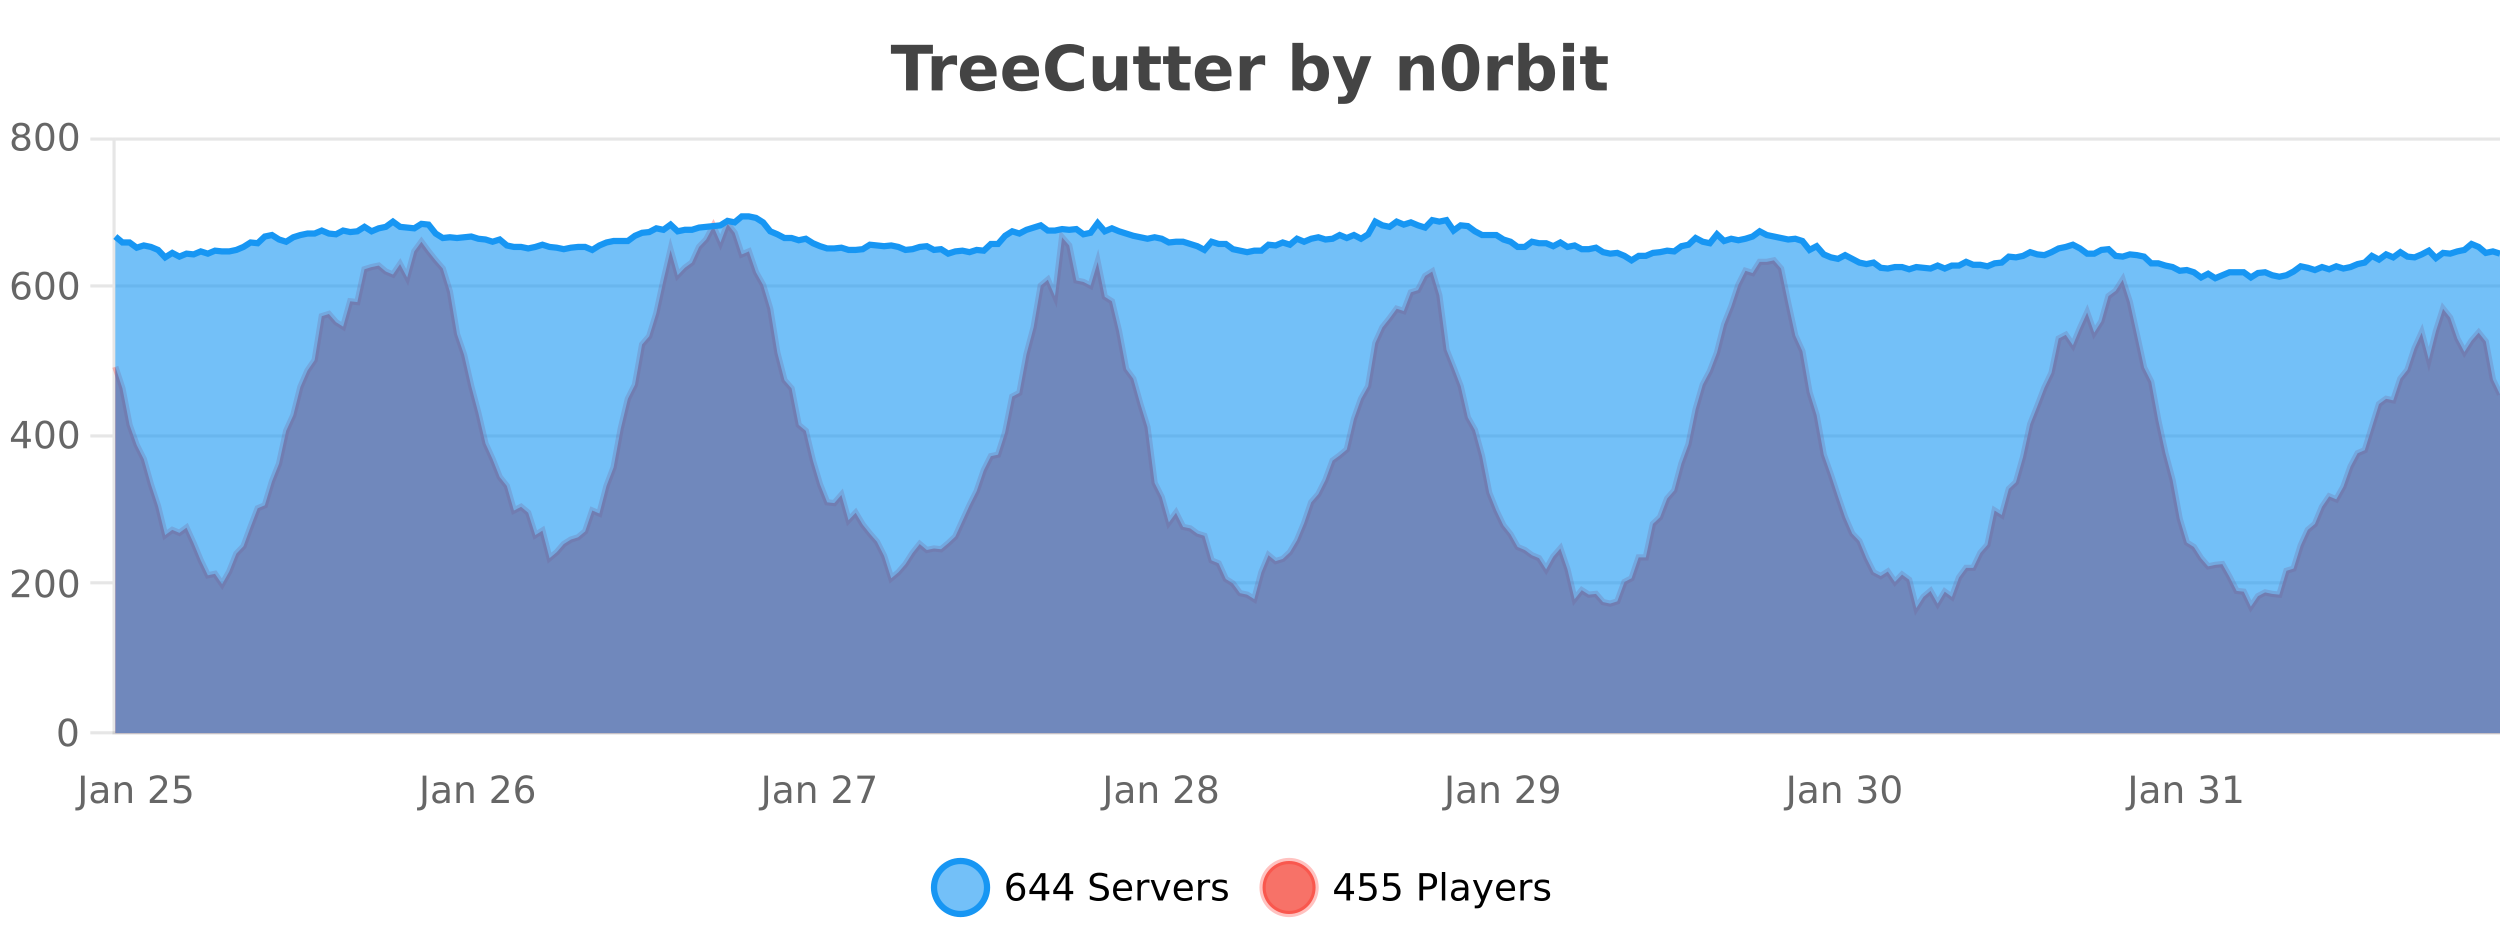 <?xml version="1.0" encoding="UTF-8"?>
<svg xmlns="http://www.w3.org/2000/svg" xmlns:xlink="http://www.w3.org/1999/xlink" width="800pt" height="300pt" viewBox="0 0 800 300" version="1.1">
<defs>
<clipPath id="clip1">
  <path d="M 270 263 L 345 263 L 345 300 L 270 300 Z M 270 263 "/>
</clipPath>
<clipPath id="clip2">
  <path d="M 375 263 L 450 263 L 450 300 L 375 300 Z M 375 263 "/>
</clipPath>
<clipPath id="clip3">
  <path d="M 36.906 71 L 800 71 L 800 234.602 L 36.906 234.602 Z M 36.906 71 "/>
</clipPath>
<clipPath id="clip4">
  <path d="M 35.906 43 L 800 43 L 800 223 L 35.906 223 Z M 35.906 43 "/>
</clipPath>
<clipPath id="clip5">
  <path d="M 36.906 69 L 800 69 L 800 234.602 L 36.906 234.602 Z M 36.906 69 "/>
</clipPath>
<clipPath id="clip6">
  <path d="M 35.906 43 L 800 43 L 800 118 L 35.906 118 Z M 35.906 43 "/>
</clipPath>
</defs>
<g id="surface1076346">
<rect x="0" y="0" width="800" height="300" style="fill:rgb(100%,100%,100%);fill-opacity:1;stroke:none;"/>
<path style="fill:none;stroke-width:1;stroke-linecap:butt;stroke-linejoin:miter;stroke:rgb(0%,0%,0%);stroke-opacity:0.098;stroke-miterlimit:10;" d="M 37 234.5 L 800 234.5 "/>
<path style="fill:none;stroke-width:1;stroke-linecap:butt;stroke-linejoin:miter;stroke:rgb(0%,0%,0%);stroke-opacity:0.098;stroke-miterlimit:10;" d="M 28.906 234.5 L 36 234.5 "/>
<path style="fill:none;stroke-width:1;stroke-linecap:butt;stroke-linejoin:miter;stroke:rgb(0%,0%,0%);stroke-opacity:0.098;stroke-miterlimit:10;" d="M 37 186.5 L 800 186.5 "/>
<path style="fill:none;stroke-width:1;stroke-linecap:butt;stroke-linejoin:miter;stroke:rgb(0%,0%,0%);stroke-opacity:0.098;stroke-miterlimit:10;" d="M 28.906 186.5 L 36 186.5 "/>
<path style="fill:none;stroke-width:1;stroke-linecap:butt;stroke-linejoin:miter;stroke:rgb(0%,0%,0%);stroke-opacity:0.098;stroke-miterlimit:10;" d="M 37 139.5 L 800 139.5 "/>
<path style="fill:none;stroke-width:1;stroke-linecap:butt;stroke-linejoin:miter;stroke:rgb(0%,0%,0%);stroke-opacity:0.098;stroke-miterlimit:10;" d="M 28.906 139.5 L 36 139.5 "/>
<path style="fill:none;stroke-width:1;stroke-linecap:butt;stroke-linejoin:miter;stroke:rgb(0%,0%,0%);stroke-opacity:0.098;stroke-miterlimit:10;" d="M 37 91.5 L 800 91.5 "/>
<path style="fill:none;stroke-width:1;stroke-linecap:butt;stroke-linejoin:miter;stroke:rgb(0%,0%,0%);stroke-opacity:0.098;stroke-miterlimit:10;" d="M 28.906 91.5 L 36 91.5 "/>
<path style="fill:none;stroke-width:1;stroke-linecap:butt;stroke-linejoin:miter;stroke:rgb(0%,0%,0%);stroke-opacity:0.098;stroke-miterlimit:10;" d="M 37 44.5 L 800 44.5 "/>
<path style="fill:none;stroke-width:1;stroke-linecap:butt;stroke-linejoin:miter;stroke:rgb(0%,0%,0%);stroke-opacity:0.098;stroke-miterlimit:10;" d="M 28.906 44.5 L 36 44.5 "/>
<path style=" stroke:none;fill-rule:nonzero;fill:rgb(9.02%,58.824%,95.294%);fill-opacity:0.6;" d="M 315.852 284 C 315.852 288.688 312.055 292.484 307.367 292.484 C 302.684 292.484 298.883 288.688 298.883 284 C 298.883 279.312 302.684 275.516 307.367 275.516 C 312.055 275.516 315.852 279.312 315.852 284 Z M 315.852 284 "/>
<g clip-path="url(#clip1)" clip-rule="nonzero">
<path style="fill:none;stroke-width:2;stroke-linecap:butt;stroke-linejoin:miter;stroke:rgb(9.02%,58.824%,95.294%);stroke-opacity:1;stroke-miterlimit:10;" d="M 315.852 284 C 315.852 288.688 312.055 292.484 307.367 292.484 C 302.684 292.484 298.883 288.688 298.883 284 C 298.883 279.312 302.684 275.516 307.367 275.516 C 312.055 275.516 315.852 279.312 315.852 284 Z M 315.852 284 "/>
</g>
<path style=" stroke:none;fill-rule:nonzero;fill:rgb(0%,0%,0%);fill-opacity:1;" d="M 325.148 283.312 C 324.617 283.312 324.195 283.496 323.883 283.859 C 323.57 284.227 323.414 284.719 323.414 285.344 C 323.414 285.98 323.57 286.48 323.883 286.844 C 324.195 287.211 324.617 287.391 325.148 287.391 C 325.68 287.391 326.094 287.211 326.398 286.844 C 326.711 286.48 326.867 285.98 326.867 285.344 C 326.867 284.719 326.711 284.227 326.398 283.859 C 326.094 283.496 325.68 283.312 325.148 283.312 Z M 327.492 279.594 L 327.492 280.672 C 327.188 280.539 326.887 280.434 326.586 280.359 C 326.281 280.289 325.984 280.25 325.695 280.25 C 324.914 280.25 324.312 280.516 323.898 281.047 C 323.492 281.57 323.258 282.359 323.195 283.422 C 323.422 283.09 323.711 282.836 324.055 282.656 C 324.406 282.469 324.793 282.375 325.211 282.375 C 326.086 282.375 326.777 282.641 327.289 283.172 C 327.797 283.703 328.055 284.43 328.055 285.344 C 328.055 286.25 327.789 286.977 327.258 287.516 C 326.727 288.059 326.023 288.328 325.148 288.328 C 324.125 288.328 323.352 287.945 322.82 287.172 C 322.289 286.391 322.023 285.266 322.023 283.797 C 322.023 282.414 322.352 281.309 323.008 280.484 C 323.664 279.664 324.543 279.25 325.648 279.25 C 325.938 279.25 326.234 279.281 326.539 279.344 C 326.84 279.398 327.156 279.48 327.492 279.594 Z M 333.348 280.438 L 330.363 285.109 L 333.348 285.109 Z M 333.035 279.406 L 334.535 279.406 L 334.535 285.109 L 335.785 285.109 L 335.785 286.094 L 334.535 286.094 L 334.535 288.156 L 333.348 288.156 L 333.348 286.094 L 329.41 286.094 L 329.41 284.953 Z M 340.984 280.438 L 338 285.109 L 340.984 285.109 Z M 340.672 279.406 L 342.172 279.406 L 342.172 285.109 L 343.422 285.109 L 343.422 286.094 L 342.172 286.094 L 342.172 288.156 L 340.984 288.156 L 340.984 286.094 L 337.047 286.094 L 337.047 284.953 Z M 354.32 279.688 L 354.32 280.844 C 353.871 280.637 353.445 280.48 353.039 280.375 C 352.641 280.262 352.262 280.203 351.898 280.203 C 351.25 280.203 350.75 280.328 350.398 280.578 C 350.055 280.828 349.883 281.188 349.883 281.656 C 349.883 282.043 349.996 282.336 350.227 282.531 C 350.453 282.73 350.898 282.887 351.555 283 L 352.258 283.156 C 353.141 283.324 353.793 283.621 354.211 284.047 C 354.637 284.465 354.852 285.027 354.852 285.734 C 354.852 286.59 354.562 287.234 353.992 287.672 C 353.43 288.109 352.594 288.328 351.492 288.328 C 351.086 288.328 350.648 288.281 350.18 288.188 C 349.711 288.094 349.227 287.953 348.727 287.766 L 348.727 286.547 C 349.203 286.82 349.672 287.023 350.133 287.156 C 350.602 287.293 351.055 287.359 351.492 287.359 C 352.168 287.359 352.688 287.23 353.055 286.969 C 353.43 286.699 353.617 286.32 353.617 285.828 C 353.617 285.402 353.48 285.07 353.211 284.828 C 352.949 284.578 352.516 284.398 351.914 284.281 L 351.195 284.141 C 350.309 283.965 349.668 283.688 349.273 283.312 C 348.887 282.938 348.695 282.418 348.695 281.75 C 348.695 280.969 348.965 280.359 349.508 279.922 C 350.047 279.477 350.797 279.25 351.758 279.25 C 352.172 279.25 352.59 279.289 353.008 279.359 C 353.434 279.434 353.871 279.543 354.32 279.688 Z M 362.266 284.609 L 362.266 285.125 L 357.297 285.125 C 357.348 285.875 357.57 286.445 357.969 286.828 C 358.375 287.215 358.93 287.406 359.641 287.406 C 360.055 287.406 360.457 287.359 360.844 287.266 C 361.238 287.164 361.629 287.008 362.016 286.797 L 362.016 287.828 C 361.617 287.984 361.219 288.105 360.812 288.188 C 360.406 288.281 359.992 288.328 359.578 288.328 C 358.535 288.328 357.707 288.027 357.094 287.422 C 356.477 286.809 356.172 285.98 356.172 284.938 C 356.172 283.867 356.461 283.016 357.047 282.391 C 357.629 281.758 358.41 281.438 359.391 281.438 C 360.273 281.438 360.973 281.727 361.484 282.297 C 362.004 282.859 362.266 283.633 362.266 284.609 Z M 361.188 284.281 C 361.176 283.699 361.008 283.23 360.688 282.875 C 360.363 282.523 359.938 282.344 359.406 282.344 C 358.801 282.344 358.316 282.516 357.953 282.859 C 357.598 283.203 357.395 283.684 357.344 284.297 Z M 367.836 282.594 C 367.711 282.531 367.574 282.484 367.43 282.453 C 367.293 282.414 367.137 282.391 366.961 282.391 C 366.355 282.391 365.887 282.59 365.555 282.984 C 365.23 283.383 365.07 283.953 365.07 284.703 L 365.07 288.156 L 363.992 288.156 L 363.992 281.594 L 365.07 281.594 L 365.07 282.609 C 365.297 282.215 365.594 281.922 365.961 281.734 C 366.324 281.539 366.766 281.438 367.289 281.438 C 367.359 281.438 367.438 281.445 367.523 281.453 C 367.617 281.465 367.715 281.48 367.82 281.5 Z M 368.195 281.594 L 369.336 281.594 L 371.383 287.094 L 373.445 281.594 L 374.586 281.594 L 372.117 288.156 L 370.648 288.156 Z M 381.688 284.609 L 381.688 285.125 L 376.719 285.125 C 376.77 285.875 376.992 286.445 377.391 286.828 C 377.797 287.215 378.352 287.406 379.062 287.406 C 379.477 287.406 379.879 287.359 380.266 287.266 C 380.66 287.164 381.051 287.008 381.438 286.797 L 381.438 287.828 C 381.039 287.984 380.641 288.105 380.234 288.188 C 379.828 288.281 379.414 288.328 379 288.328 C 377.957 288.328 377.129 288.027 376.516 287.422 C 375.898 286.809 375.594 285.98 375.594 284.938 C 375.594 283.867 375.883 283.016 376.469 282.391 C 377.051 281.758 377.832 281.438 378.812 281.438 C 379.695 281.438 380.395 281.727 380.906 282.297 C 381.426 282.859 381.688 283.633 381.688 284.609 Z M 380.609 284.281 C 380.598 283.699 380.43 283.23 380.109 282.875 C 379.785 282.523 379.359 282.344 378.828 282.344 C 378.223 282.344 377.738 282.516 377.375 282.859 C 377.02 283.203 376.816 283.684 376.766 284.297 Z M 387.258 282.594 C 387.133 282.531 386.996 282.484 386.852 282.453 C 386.715 282.414 386.559 282.391 386.383 282.391 C 385.777 282.391 385.309 282.59 384.977 282.984 C 384.652 283.383 384.492 283.953 384.492 284.703 L 384.492 288.156 L 383.414 288.156 L 383.414 281.594 L 384.492 281.594 L 384.492 282.609 C 384.719 282.215 385.016 281.922 385.383 281.734 C 385.746 281.539 386.188 281.438 386.711 281.438 C 386.781 281.438 386.859 281.445 386.945 281.453 C 387.039 281.465 387.137 281.48 387.242 281.5 Z M 392.562 281.781 L 392.562 282.812 C 392.258 282.656 391.941 282.543 391.609 282.469 C 391.285 282.387 390.945 282.344 390.594 282.344 C 390.062 282.344 389.66 282.43 389.391 282.594 C 389.117 282.75 388.984 282.996 388.984 283.328 C 388.984 283.578 389.078 283.777 389.266 283.922 C 389.461 284.059 389.852 284.188 390.438 284.312 L 390.797 284.406 C 391.566 284.562 392.113 284.793 392.438 285.094 C 392.758 285.398 392.922 285.812 392.922 286.344 C 392.922 286.961 392.676 287.445 392.188 287.797 C 391.707 288.152 391.047 288.328 390.203 288.328 C 389.848 288.328 389.477 288.289 389.094 288.219 C 388.719 288.156 388.32 288.059 387.906 287.922 L 387.906 286.797 C 388.301 287.008 388.691 287.164 389.078 287.266 C 389.461 287.371 389.848 287.422 390.234 287.422 C 390.734 287.422 391.117 287.34 391.391 287.172 C 391.672 286.996 391.812 286.746 391.812 286.422 C 391.812 286.133 391.711 285.906 391.516 285.75 C 391.316 285.594 390.883 285.445 390.219 285.297 L 389.844 285.219 C 389.176 285.074 388.691 284.855 388.391 284.562 C 388.098 284.273 387.953 283.875 387.953 283.375 C 387.953 282.75 388.172 282.273 388.609 281.938 C 389.047 281.605 389.664 281.438 390.469 281.438 C 390.863 281.438 391.238 281.469 391.594 281.531 C 391.945 281.586 392.27 281.668 392.562 281.781 Z M 317.367 277.016 "/>
<path style=" stroke:none;fill-rule:nonzero;fill:rgb(96.863%,44.706%,40.784%);fill-opacity:1;" d="M 420.988 284 C 420.988 288.688 417.191 292.484 412.504 292.484 C 407.82 292.484 404.02 288.688 404.02 284 C 404.02 279.312 407.82 275.516 412.504 275.516 C 417.191 275.516 420.988 279.312 420.988 284 Z M 420.988 284 "/>
<g clip-path="url(#clip2)" clip-rule="nonzero">
<path style="fill:none;stroke-width:2;stroke-linecap:butt;stroke-linejoin:miter;stroke:rgb(100%,4.706%,0%);stroke-opacity:0.247;stroke-miterlimit:10;" d="M 420.988 284 C 420.988 288.688 417.191 292.484 412.504 292.484 C 407.82 292.484 404.02 288.688 404.02 284 C 404.02 279.312 407.82 275.516 412.504 275.516 C 417.191 275.516 420.988 279.312 420.988 284 Z M 420.988 284 "/>
</g>
<path style=" stroke:none;fill-rule:nonzero;fill:rgb(0%,0%,0%);fill-opacity:1;" d="M 430.852 280.438 L 427.867 285.109 L 430.852 285.109 Z M 430.539 279.406 L 432.039 279.406 L 432.039 285.109 L 433.289 285.109 L 433.289 286.094 L 432.039 286.094 L 432.039 288.156 L 430.852 288.156 L 430.852 286.094 L 426.914 286.094 L 426.914 284.953 Z M 435.25 279.406 L 439.891 279.406 L 439.891 280.406 L 436.328 280.406 L 436.328 282.547 C 436.504 282.484 436.676 282.445 436.844 282.422 C 437.02 282.391 437.191 282.375 437.359 282.375 C 438.336 282.375 439.113 282.648 439.688 283.188 C 440.258 283.719 440.547 284.438 440.547 285.344 C 440.547 286.293 440.25 287.027 439.656 287.547 C 439.07 288.07 438.25 288.328 437.188 288.328 C 436.812 288.328 436.43 288.297 436.047 288.234 C 435.672 288.172 435.281 288.078 434.875 287.953 L 434.875 286.766 C 435.227 286.953 435.594 287.094 435.969 287.188 C 436.344 287.281 436.738 287.328 437.156 287.328 C 437.832 287.328 438.367 287.152 438.766 286.797 C 439.16 286.445 439.359 285.961 439.359 285.344 C 439.359 284.742 439.16 284.262 438.766 283.906 C 438.367 283.555 437.832 283.375 437.156 283.375 C 436.844 283.375 436.523 283.414 436.203 283.484 C 435.891 283.547 435.57 283.652 435.25 283.797 Z M 442.883 279.406 L 447.523 279.406 L 447.523 280.406 L 443.961 280.406 L 443.961 282.547 C 444.137 282.484 444.309 282.445 444.477 282.422 C 444.652 282.391 444.824 282.375 444.992 282.375 C 445.969 282.375 446.746 282.648 447.32 283.188 C 447.891 283.719 448.18 284.438 448.18 285.344 C 448.18 286.293 447.883 287.027 447.289 287.547 C 446.703 288.07 445.883 288.328 444.82 288.328 C 444.445 288.328 444.062 288.297 443.68 288.234 C 443.305 288.172 442.914 288.078 442.508 287.953 L 442.508 286.766 C 442.859 286.953 443.227 287.094 443.602 287.188 C 443.977 287.281 444.371 287.328 444.789 287.328 C 445.465 287.328 446 287.152 446.398 286.797 C 446.793 286.445 446.992 285.961 446.992 285.344 C 446.992 284.742 446.793 284.262 446.398 283.906 C 446 283.555 445.465 283.375 444.789 283.375 C 444.477 283.375 444.156 283.414 443.836 283.484 C 443.523 283.547 443.203 283.652 442.883 283.797 Z M 455.398 280.375 L 455.398 283.672 L 456.883 283.672 C 457.434 283.672 457.859 283.531 458.164 283.25 C 458.465 282.961 458.617 282.547 458.617 282.016 C 458.617 281.496 458.465 281.094 458.164 280.812 C 457.859 280.523 457.434 280.375 456.883 280.375 Z M 454.211 279.406 L 456.883 279.406 C 457.871 279.406 458.617 279.633 459.117 280.078 C 459.617 280.516 459.867 281.164 459.867 282.016 C 459.867 282.883 459.617 283.539 459.117 283.984 C 458.617 284.422 457.871 284.641 456.883 284.641 L 455.398 284.641 L 455.398 288.156 L 454.211 288.156 Z M 461.398 279.031 L 462.477 279.031 L 462.477 288.156 L 461.398 288.156 Z M 467.719 284.859 C 466.852 284.859 466.25 284.961 465.906 285.156 C 465.57 285.355 465.406 285.695 465.406 286.172 C 465.406 286.559 465.531 286.867 465.781 287.094 C 466.039 287.312 466.383 287.422 466.812 287.422 C 467.414 287.422 467.895 287.215 468.25 286.797 C 468.613 286.371 468.797 285.805 468.797 285.094 L 468.797 284.859 Z M 469.875 284.406 L 469.875 288.156 L 468.797 288.156 L 468.797 287.156 C 468.547 287.555 468.238 287.852 467.875 288.047 C 467.508 288.234 467.062 288.328 466.531 288.328 C 465.852 288.328 465.316 288.141 464.922 287.766 C 464.523 287.383 464.328 286.875 464.328 286.25 C 464.328 285.512 464.57 284.953 465.062 284.578 C 465.562 284.203 466.301 284.016 467.281 284.016 L 468.797 284.016 L 468.797 283.906 C 468.797 283.406 468.629 283.023 468.297 282.75 C 467.973 282.48 467.52 282.344 466.938 282.344 C 466.562 282.344 466.191 282.391 465.828 282.484 C 465.473 282.578 465.133 282.715 464.812 282.891 L 464.812 281.891 C 465.207 281.734 465.586 281.621 465.953 281.547 C 466.328 281.477 466.691 281.438 467.047 281.438 C 467.992 281.438 468.703 281.684 469.172 282.172 C 469.641 282.664 469.875 283.406 469.875 284.406 Z M 474.82 288.766 C 474.516 289.547 474.219 290.055 473.93 290.297 C 473.637 290.535 473.25 290.656 472.773 290.656 L 471.914 290.656 L 471.914 289.75 L 472.539 289.75 C 472.84 289.75 473.07 289.676 473.227 289.531 C 473.391 289.395 473.574 289.066 473.773 288.547 L 473.977 288.047 L 471.32 281.594 L 472.461 281.594 L 474.508 286.719 L 476.57 281.594 L 477.711 281.594 Z M 484.812 284.609 L 484.812 285.125 L 479.844 285.125 C 479.895 285.875 480.117 286.445 480.516 286.828 C 480.922 287.215 481.477 287.406 482.188 287.406 C 482.602 287.406 483.004 287.359 483.391 287.266 C 483.785 287.164 484.176 287.008 484.562 286.797 L 484.562 287.828 C 484.164 287.984 483.766 288.105 483.359 288.188 C 482.953 288.281 482.539 288.328 482.125 288.328 C 481.082 288.328 480.254 288.027 479.641 287.422 C 479.023 286.809 478.719 285.98 478.719 284.938 C 478.719 283.867 479.008 283.016 479.594 282.391 C 480.176 281.758 480.957 281.438 481.938 281.438 C 482.82 281.438 483.52 281.727 484.031 282.297 C 484.551 282.859 484.812 283.633 484.812 284.609 Z M 483.734 284.281 C 483.723 283.699 483.555 283.23 483.234 282.875 C 482.91 282.523 482.484 282.344 481.953 282.344 C 481.348 282.344 480.863 282.516 480.5 282.859 C 480.145 283.203 479.941 283.684 479.891 284.297 Z M 490.383 282.594 C 490.258 282.531 490.121 282.484 489.977 282.453 C 489.84 282.414 489.684 282.391 489.508 282.391 C 488.902 282.391 488.434 282.59 488.102 282.984 C 487.777 283.383 487.617 283.953 487.617 284.703 L 487.617 288.156 L 486.539 288.156 L 486.539 281.594 L 487.617 281.594 L 487.617 282.609 C 487.844 282.215 488.141 281.922 488.508 281.734 C 488.871 281.539 489.312 281.438 489.836 281.438 C 489.906 281.438 489.984 281.445 490.07 281.453 C 490.164 281.465 490.262 281.48 490.367 281.5 Z M 495.691 281.781 L 495.691 282.812 C 495.387 282.656 495.07 282.543 494.738 282.469 C 494.414 282.387 494.074 282.344 493.723 282.344 C 493.191 282.344 492.789 282.43 492.52 282.594 C 492.246 282.75 492.113 282.996 492.113 283.328 C 492.113 283.578 492.207 283.777 492.395 283.922 C 492.59 284.059 492.98 284.188 493.566 284.312 L 493.926 284.406 C 494.695 284.562 495.242 284.793 495.566 285.094 C 495.887 285.398 496.051 285.812 496.051 286.344 C 496.051 286.961 495.805 287.445 495.316 287.797 C 494.836 288.152 494.176 288.328 493.332 288.328 C 492.977 288.328 492.605 288.289 492.223 288.219 C 491.848 288.156 491.449 288.059 491.035 287.922 L 491.035 286.797 C 491.43 287.008 491.82 287.164 492.207 287.266 C 492.59 287.371 492.977 287.422 493.363 287.422 C 493.863 287.422 494.246 287.34 494.52 287.172 C 494.801 286.996 494.941 286.746 494.941 286.422 C 494.941 286.133 494.84 285.906 494.645 285.75 C 494.445 285.594 494.012 285.445 493.348 285.297 L 492.973 285.219 C 492.305 285.074 491.82 284.855 491.52 284.562 C 491.227 284.273 491.082 283.875 491.082 283.375 C 491.082 282.75 491.301 282.273 491.738 281.938 C 492.176 281.605 492.793 281.438 493.598 281.438 C 493.992 281.438 494.367 281.469 494.723 281.531 C 495.074 281.586 495.398 281.668 495.691 281.781 Z M 422.504 277.016 "/>
<path style=" stroke:none;fill-rule:nonzero;fill:rgb(26.667%,26.667%,26.667%);fill-opacity:1;" d="M 285.094 14.344 L 298.531 14.344 L 298.531 17.188 L 293.703 17.188 L 293.703 28.922 L 289.938 28.922 L 289.938 17.188 L 285.094 17.188 Z M 306.258 20.969 C 305.945 20.824 305.637 20.719 305.336 20.656 C 305.031 20.586 304.73 20.547 304.43 20.547 C 303.523 20.547 302.824 20.836 302.336 21.406 C 301.855 21.98 301.617 22.805 301.617 23.875 L 301.617 28.922 L 298.133 28.922 L 298.133 17.984 L 301.617 17.984 L 301.617 19.781 C 302.062 19.062 302.578 18.543 303.164 18.219 C 303.746 17.887 304.445 17.719 305.258 17.719 C 305.383 17.719 305.512 17.727 305.648 17.734 C 305.781 17.746 305.98 17.766 306.242 17.797 Z M 318.902 23.422 L 318.902 24.422 L 310.73 24.422 C 310.812 25.246 311.109 25.859 311.621 26.266 C 312.129 26.672 312.84 26.875 313.746 26.875 C 314.484 26.875 315.238 26.766 316.012 26.547 C 316.781 26.328 317.574 26 318.387 25.562 L 318.387 28.25 C 317.562 28.562 316.734 28.797 315.902 28.953 C 315.078 29.117 314.254 29.203 313.434 29.203 C 311.453 29.203 309.91 28.703 308.809 27.703 C 307.715 26.695 307.168 25.281 307.168 23.469 C 307.168 21.68 307.703 20.273 308.777 19.25 C 309.859 18.23 311.344 17.719 313.23 17.719 C 314.949 17.719 316.324 18.242 317.355 19.281 C 318.387 20.312 318.902 21.695 318.902 23.422 Z M 315.309 22.266 C 315.309 21.602 315.113 21.062 314.73 20.656 C 314.344 20.25 313.84 20.047 313.215 20.047 C 312.535 20.047 311.984 20.242 311.559 20.625 C 311.141 21 310.879 21.547 310.777 22.266 Z M 332.469 23.422 L 332.469 24.422 L 324.297 24.422 C 324.379 25.246 324.676 25.859 325.188 26.266 C 325.695 26.672 326.406 26.875 327.312 26.875 C 328.051 26.875 328.805 26.766 329.578 26.547 C 330.348 26.328 331.141 26 331.953 25.562 L 331.953 28.25 C 331.129 28.562 330.301 28.797 329.469 28.953 C 328.645 29.117 327.82 29.203 327 29.203 C 325.02 29.203 323.477 28.703 322.375 27.703 C 321.281 26.695 320.734 25.281 320.734 23.469 C 320.734 21.68 321.27 20.273 322.344 19.25 C 323.426 18.23 324.91 17.719 326.797 17.719 C 328.516 17.719 329.891 18.242 330.922 19.281 C 331.953 20.312 332.469 21.695 332.469 23.422 Z M 328.875 22.266 C 328.875 21.602 328.68 21.062 328.297 20.656 C 327.91 20.25 327.406 20.047 326.781 20.047 C 326.102 20.047 325.551 20.242 325.125 20.625 C 324.707 21 324.445 21.547 324.344 22.266 Z M 346.844 28.125 C 346.145 28.48 345.422 28.746 344.672 28.922 C 343.93 29.109 343.148 29.203 342.328 29.203 C 339.898 29.203 337.977 28.527 336.562 27.172 C 335.145 25.809 334.438 23.965 334.438 21.641 C 334.438 19.32 335.145 17.48 336.562 16.125 C 337.977 14.762 339.898 14.078 342.328 14.078 C 343.148 14.078 343.93 14.172 344.672 14.359 C 345.422 14.539 346.145 14.805 346.844 15.156 L 346.844 18.172 C 346.145 17.703 345.457 17.359 344.781 17.141 C 344.102 16.914 343.391 16.797 342.641 16.797 C 341.297 16.797 340.238 17.23 339.469 18.094 C 338.707 18.949 338.328 20.133 338.328 21.641 C 338.328 23.152 338.707 24.34 339.469 25.203 C 340.238 26.059 341.297 26.484 342.641 26.484 C 343.391 26.484 344.102 26.375 344.781 26.156 C 345.457 25.93 346.145 25.578 346.844 25.109 Z M 349.68 24.656 L 349.68 17.984 L 353.195 17.984 L 353.195 19.078 C 353.195 19.672 353.188 20.418 353.18 21.312 C 353.18 22.211 353.18 22.805 353.18 23.094 C 353.18 23.98 353.199 24.617 353.242 25 C 353.293 25.387 353.371 25.668 353.477 25.844 C 353.621 26.074 353.809 26.25 354.039 26.375 C 354.266 26.5 354.531 26.562 354.836 26.562 C 355.562 26.562 356.137 26.281 356.555 25.719 C 356.969 25.156 357.18 24.383 357.18 23.391 L 357.18 17.984 L 360.68 17.984 L 360.68 28.922 L 357.18 28.922 L 357.18 27.344 C 356.648 27.98 356.086 28.449 355.492 28.75 C 354.906 29.051 354.262 29.203 353.555 29.203 C 352.293 29.203 351.328 28.82 350.664 28.047 C 350.008 27.266 349.68 26.137 349.68 24.656 Z M 367.852 14.875 L 367.852 17.984 L 371.461 17.984 L 371.461 20.484 L 367.852 20.484 L 367.852 25.125 C 367.852 25.637 367.949 25.98 368.148 26.156 C 368.355 26.336 368.758 26.422 369.352 26.422 L 371.148 26.422 L 371.148 28.922 L 368.148 28.922 C 366.773 28.922 365.793 28.637 365.211 28.062 C 364.637 27.48 364.352 26.5 364.352 25.125 L 364.352 20.484 L 362.617 20.484 L 362.617 17.984 L 364.352 17.984 L 364.352 14.875 Z M 377.414 14.875 L 377.414 17.984 L 381.023 17.984 L 381.023 20.484 L 377.414 20.484 L 377.414 25.125 C 377.414 25.637 377.512 25.98 377.711 26.156 C 377.918 26.336 378.32 26.422 378.914 26.422 L 380.711 26.422 L 380.711 28.922 L 377.711 28.922 C 376.336 28.922 375.355 28.637 374.773 28.062 C 374.199 27.48 373.914 26.5 373.914 25.125 L 373.914 20.484 L 372.18 20.484 L 372.18 17.984 L 373.914 17.984 L 373.914 14.875 Z M 394.07 23.422 L 394.07 24.422 L 385.898 24.422 C 385.98 25.246 386.277 25.859 386.789 26.266 C 387.297 26.672 388.008 26.875 388.914 26.875 C 389.652 26.875 390.406 26.766 391.18 26.547 C 391.949 26.328 392.742 26 393.555 25.562 L 393.555 28.25 C 392.73 28.562 391.902 28.797 391.07 28.953 C 390.246 29.117 389.422 29.203 388.602 29.203 C 386.621 29.203 385.078 28.703 383.977 27.703 C 382.883 26.695 382.336 25.281 382.336 23.469 C 382.336 21.68 382.871 20.273 383.945 19.25 C 385.027 18.23 386.512 17.719 388.398 17.719 C 390.117 17.719 391.492 18.242 392.523 19.281 C 393.555 20.312 394.07 21.695 394.07 23.422 Z M 390.477 22.266 C 390.477 21.602 390.281 21.062 389.898 20.656 C 389.512 20.25 389.008 20.047 388.383 20.047 C 387.703 20.047 387.152 20.242 386.727 20.625 C 386.309 21 386.047 21.547 385.945 22.266 Z M 404.852 20.969 C 404.539 20.824 404.23 20.719 403.93 20.656 C 403.625 20.586 403.324 20.547 403.023 20.547 C 402.117 20.547 401.418 20.836 400.93 21.406 C 400.449 21.98 400.211 22.805 400.211 23.875 L 400.211 28.922 L 396.727 28.922 L 396.727 17.984 L 400.211 17.984 L 400.211 19.781 C 400.656 19.062 401.172 18.543 401.758 18.219 C 402.34 17.887 403.039 17.719 403.852 17.719 C 403.977 17.719 404.105 17.727 404.242 17.734 C 404.375 17.746 404.574 17.766 404.836 17.797 Z M 419.367 26.672 C 420.117 26.672 420.688 26.402 421.086 25.859 C 421.48 25.309 421.68 24.512 421.68 23.469 C 421.68 22.43 421.48 21.637 421.086 21.094 C 420.688 20.543 420.117 20.266 419.367 20.266 C 418.617 20.266 418.039 20.543 417.633 21.094 C 417.234 21.637 417.039 22.43 417.039 23.469 C 417.039 24.5 417.234 25.293 417.633 25.844 C 418.039 26.398 418.617 26.672 419.367 26.672 Z M 417.039 19.578 C 417.527 18.945 418.062 18.477 418.648 18.172 C 419.23 17.871 419.902 17.719 420.664 17.719 C 422.016 17.719 423.125 18.258 423.992 19.328 C 424.855 20.402 425.289 21.781 425.289 23.469 C 425.289 25.148 424.855 26.523 423.992 27.594 C 423.125 28.668 422.016 29.203 420.664 29.203 C 419.902 29.203 419.23 29.051 418.648 28.75 C 418.062 28.449 417.527 27.98 417.039 27.344 L 417.039 28.922 L 413.555 28.922 L 413.555 13.719 L 417.039 13.719 Z M 426.43 17.984 L 429.914 17.984 L 432.867 25.406 L 435.367 17.984 L 438.852 17.984 L 434.258 29.953 C 433.797 31.172 433.258 32.02 432.633 32.5 C 432.016 32.988 431.211 33.234 430.211 33.234 L 428.18 33.234 L 428.18 30.938 L 429.273 30.938 C 429.867 30.938 430.297 30.844 430.57 30.656 C 430.84 30.469 431.047 30.129 431.195 29.641 L 431.305 29.344 Z M 458.852 22.266 L 458.852 28.922 L 455.336 28.922 L 455.336 23.828 C 455.336 22.883 455.312 22.23 455.273 21.875 C 455.23 21.512 455.156 21.246 455.055 21.078 C 454.918 20.852 454.73 20.672 454.492 20.547 C 454.262 20.422 453.996 20.359 453.695 20.359 C 452.965 20.359 452.391 20.641 451.977 21.203 C 451.559 21.766 451.352 22.547 451.352 23.547 L 451.352 28.922 L 447.867 28.922 L 447.867 17.984 L 451.352 17.984 L 451.352 19.578 C 451.883 18.945 452.445 18.477 453.039 18.172 C 453.633 17.871 454.281 17.719 454.992 17.719 C 456.262 17.719 457.219 18.109 457.867 18.891 C 458.523 19.664 458.852 20.789 458.852 22.266 Z M 469.625 21.609 C 469.625 19.789 469.453 18.508 469.109 17.766 C 468.766 17.016 468.191 16.641 467.391 16.641 C 466.578 16.641 466 17.016 465.656 17.766 C 465.312 18.508 465.141 19.789 465.141 21.609 C 465.141 23.453 465.312 24.758 465.656 25.516 C 466 26.266 466.578 26.641 467.391 26.641 C 468.191 26.641 468.766 26.266 469.109 25.516 C 469.453 24.758 469.625 23.453 469.625 21.609 Z M 473.375 21.641 C 473.375 24.059 472.852 25.922 471.812 27.234 C 470.77 28.547 469.297 29.203 467.391 29.203 C 465.461 29.203 463.977 28.547 462.938 27.234 C 461.895 25.922 461.375 24.059 461.375 21.641 C 461.375 19.227 461.895 17.359 462.938 16.047 C 463.977 14.734 465.461 14.078 467.391 14.078 C 469.297 14.078 470.77 14.734 471.812 16.047 C 472.852 17.359 473.375 19.227 473.375 21.641 Z M 484.148 20.969 C 483.836 20.824 483.527 20.719 483.227 20.656 C 482.922 20.586 482.621 20.547 482.32 20.547 C 481.414 20.547 480.715 20.836 480.227 21.406 C 479.746 21.98 479.508 22.805 479.508 23.875 L 479.508 28.922 L 476.023 28.922 L 476.023 17.984 L 479.508 17.984 L 479.508 19.781 C 479.953 19.062 480.469 18.543 481.055 18.219 C 481.637 17.887 482.336 17.719 483.148 17.719 C 483.273 17.719 483.402 17.727 483.539 17.734 C 483.672 17.746 483.871 17.766 484.133 17.797 Z M 491.699 26.672 C 492.449 26.672 493.02 26.402 493.418 25.859 C 493.812 25.309 494.012 24.512 494.012 23.469 C 494.012 22.43 493.812 21.637 493.418 21.094 C 493.02 20.543 492.449 20.266 491.699 20.266 C 490.949 20.266 490.371 20.543 489.965 21.094 C 489.566 21.637 489.371 22.43 489.371 23.469 C 489.371 24.5 489.566 25.293 489.965 25.844 C 490.371 26.398 490.949 26.672 491.699 26.672 Z M 489.371 19.578 C 489.859 18.945 490.395 18.477 490.98 18.172 C 491.562 17.871 492.234 17.719 492.996 17.719 C 494.348 17.719 495.457 18.258 496.324 19.328 C 497.188 20.402 497.621 21.781 497.621 23.469 C 497.621 25.148 497.188 26.523 496.324 27.594 C 495.457 28.668 494.348 29.203 492.996 29.203 C 492.234 29.203 491.562 29.051 490.98 28.75 C 490.395 28.449 489.859 27.98 489.371 27.344 L 489.371 28.922 L 485.887 28.922 L 485.887 13.719 L 489.371 13.719 Z M 500.203 17.984 L 503.688 17.984 L 503.688 28.922 L 500.203 28.922 Z M 500.203 13.719 L 503.688 13.719 L 503.688 16.578 L 500.203 16.578 Z M 510.871 14.875 L 510.871 17.984 L 514.48 17.984 L 514.48 20.484 L 510.871 20.484 L 510.871 25.125 C 510.871 25.637 510.969 25.98 511.168 26.156 C 511.375 26.336 511.777 26.422 512.371 26.422 L 514.168 26.422 L 514.168 28.922 L 511.168 28.922 C 509.793 28.922 508.812 28.637 508.23 28.062 C 507.656 27.48 507.371 26.5 507.371 25.125 L 507.371 20.484 L 505.637 20.484 L 505.637 17.984 L 507.371 17.984 L 507.371 14.875 Z M 285 10.359 "/>
<path style="fill:none;stroke-width:1;stroke-linecap:butt;stroke-linejoin:miter;stroke:rgb(0%,0%,0%);stroke-opacity:0.098;stroke-miterlimit:10;" d="M 36 234.5 L 801 234.5 "/>
<path style=" stroke:none;fill-rule:nonzero;fill:rgb(40%,40%,40%);fill-opacity:1;" d="M 25.91 248.203 L 27.098 248.203 L 27.098 256.344 C 27.098 257.395 26.895 258.16 26.488 258.641 C 26.09 259.117 25.449 259.359 24.566 259.359 L 24.113 259.359 L 24.113 258.359 L 24.488 258.359 C 25.008 258.359 25.371 258.211 25.582 257.922 C 25.801 257.629 25.91 257.102 25.91 256.344 Z M 32.387 253.656 C 31.52 253.656 30.918 253.758 30.574 253.953 C 30.238 254.152 30.074 254.492 30.074 254.969 C 30.074 255.355 30.199 255.664 30.449 255.891 C 30.707 256.109 31.051 256.219 31.48 256.219 C 32.082 256.219 32.562 256.012 32.918 255.594 C 33.281 255.168 33.465 254.602 33.465 253.891 L 33.465 253.656 Z M 34.543 253.203 L 34.543 256.953 L 33.465 256.953 L 33.465 255.953 C 33.215 256.352 32.906 256.648 32.543 256.844 C 32.176 257.031 31.73 257.125 31.199 257.125 C 30.52 257.125 29.984 256.938 29.59 256.562 C 29.191 256.18 28.996 255.672 28.996 255.047 C 28.996 254.309 29.238 253.75 29.73 253.375 C 30.23 253 30.969 252.812 31.949 252.812 L 33.465 252.812 L 33.465 252.703 C 33.465 252.203 33.297 251.82 32.965 251.547 C 32.641 251.277 32.188 251.141 31.605 251.141 C 31.23 251.141 30.859 251.188 30.496 251.281 C 30.141 251.375 29.801 251.512 29.48 251.688 L 29.48 250.688 C 29.875 250.531 30.254 250.418 30.621 250.344 C 30.996 250.273 31.359 250.234 31.715 250.234 C 32.66 250.234 33.371 250.48 33.84 250.969 C 34.309 251.461 34.543 252.203 34.543 253.203 Z M 42.227 252.984 L 42.227 256.953 L 41.148 256.953 L 41.148 253.031 C 41.148 252.406 41.023 251.945 40.773 251.641 C 40.531 251.328 40.172 251.172 39.695 251.172 C 39.109 251.172 38.648 251.359 38.305 251.734 C 37.969 252.102 37.805 252.605 37.805 253.25 L 37.805 256.953 L 36.727 256.953 L 36.727 250.391 L 37.805 250.391 L 37.805 251.406 C 38.062 251.012 38.367 250.719 38.711 250.531 C 39.062 250.336 39.469 250.234 39.93 250.234 C 40.68 250.234 41.246 250.469 41.633 250.938 C 42.027 251.398 42.227 252.078 42.227 252.984 Z M 49.348 255.953 L 53.488 255.953 L 53.488 256.953 L 47.926 256.953 L 47.926 255.953 C 48.371 255.496 48.98 254.875 49.754 254.094 C 50.535 253.305 51.023 252.793 51.223 252.562 C 51.605 252.148 51.871 251.793 52.02 251.5 C 52.176 251.199 52.254 250.906 52.254 250.625 C 52.254 250.156 52.086 249.777 51.754 249.484 C 51.43 249.195 51.008 249.047 50.488 249.047 C 50.113 249.047 49.715 249.109 49.301 249.234 C 48.895 249.359 48.457 249.559 47.988 249.828 L 47.988 248.625 C 48.465 248.438 48.91 248.297 49.316 248.203 C 49.73 248.102 50.113 248.047 50.457 248.047 C 51.363 248.047 52.086 248.277 52.629 248.734 C 53.168 249.184 53.441 249.789 53.441 250.547 C 53.441 250.902 53.371 251.242 53.238 251.562 C 53.102 251.887 52.855 252.266 52.504 252.703 C 52.398 252.82 52.086 253.148 51.566 253.688 C 51.043 254.23 50.305 254.984 49.348 255.953 Z M 55.984 248.203 L 60.625 248.203 L 60.625 249.203 L 57.062 249.203 L 57.062 251.344 C 57.238 251.281 57.41 251.242 57.578 251.219 C 57.754 251.188 57.926 251.172 58.094 251.172 C 59.07 251.172 59.848 251.445 60.422 251.984 C 60.992 252.516 61.281 253.234 61.281 254.141 C 61.281 255.09 60.984 255.824 60.391 256.344 C 59.805 256.867 58.984 257.125 57.922 257.125 C 57.547 257.125 57.164 257.094 56.781 257.031 C 56.406 256.969 56.016 256.875 55.609 256.75 L 55.609 255.562 C 55.961 255.75 56.328 255.891 56.703 255.984 C 57.078 256.078 57.473 256.125 57.891 256.125 C 58.566 256.125 59.102 255.949 59.5 255.594 C 59.895 255.242 60.094 254.758 60.094 254.141 C 60.094 253.539 59.895 253.059 59.5 252.703 C 59.102 252.352 58.566 252.172 57.891 252.172 C 57.578 252.172 57.258 252.211 56.938 252.281 C 56.625 252.344 56.305 252.449 55.984 252.594 Z M 24.738 245.816 "/>
<path style=" stroke:none;fill-rule:nonzero;fill:rgb(40%,40%,40%);fill-opacity:1;" d="M 135.25 248.203 L 136.438 248.203 L 136.438 256.344 C 136.438 257.395 136.234 258.16 135.828 258.641 C 135.43 259.117 134.789 259.359 133.906 259.359 L 133.453 259.359 L 133.453 258.359 L 133.828 258.359 C 134.348 258.359 134.711 258.211 134.922 257.922 C 135.141 257.629 135.25 257.102 135.25 256.344 Z M 141.727 253.656 C 140.859 253.656 140.258 253.758 139.914 253.953 C 139.578 254.152 139.414 254.492 139.414 254.969 C 139.414 255.355 139.539 255.664 139.789 255.891 C 140.047 256.109 140.391 256.219 140.82 256.219 C 141.422 256.219 141.902 256.012 142.258 255.594 C 142.621 255.168 142.805 254.602 142.805 253.891 L 142.805 253.656 Z M 143.883 253.203 L 143.883 256.953 L 142.805 256.953 L 142.805 255.953 C 142.555 256.352 142.246 256.648 141.883 256.844 C 141.516 257.031 141.07 257.125 140.539 257.125 C 139.859 257.125 139.324 256.938 138.93 256.562 C 138.531 256.18 138.336 255.672 138.336 255.047 C 138.336 254.309 138.578 253.75 139.07 253.375 C 139.57 253 140.309 252.812 141.289 252.812 L 142.805 252.812 L 142.805 252.703 C 142.805 252.203 142.637 251.82 142.305 251.547 C 141.98 251.277 141.527 251.141 140.945 251.141 C 140.57 251.141 140.199 251.188 139.836 251.281 C 139.48 251.375 139.141 251.512 138.82 251.688 L 138.82 250.688 C 139.215 250.531 139.594 250.418 139.961 250.344 C 140.336 250.273 140.699 250.234 141.055 250.234 C 142 250.234 142.711 250.48 143.18 250.969 C 143.648 251.461 143.883 252.203 143.883 253.203 Z M 151.562 252.984 L 151.562 256.953 L 150.484 256.953 L 150.484 253.031 C 150.484 252.406 150.359 251.945 150.109 251.641 C 149.867 251.328 149.508 251.172 149.031 251.172 C 148.445 251.172 147.984 251.359 147.641 251.734 C 147.305 252.102 147.141 252.605 147.141 253.25 L 147.141 256.953 L 146.062 256.953 L 146.062 250.391 L 147.141 250.391 L 147.141 251.406 C 147.398 251.012 147.703 250.719 148.047 250.531 C 148.398 250.336 148.805 250.234 149.266 250.234 C 150.016 250.234 150.582 250.469 150.969 250.938 C 151.363 251.398 151.562 252.078 151.562 252.984 Z M 158.688 255.953 L 162.828 255.953 L 162.828 256.953 L 157.266 256.953 L 157.266 255.953 C 157.711 255.496 158.32 254.875 159.094 254.094 C 159.875 253.305 160.363 252.793 160.562 252.562 C 160.945 252.148 161.211 251.793 161.359 251.5 C 161.516 251.199 161.594 250.906 161.594 250.625 C 161.594 250.156 161.426 249.777 161.094 249.484 C 160.77 249.195 160.348 249.047 159.828 249.047 C 159.453 249.047 159.055 249.109 158.641 249.234 C 158.234 249.359 157.797 249.559 157.328 249.828 L 157.328 248.625 C 157.805 248.438 158.25 248.297 158.656 248.203 C 159.07 248.102 159.453 248.047 159.797 248.047 C 160.703 248.047 161.426 248.277 161.969 248.734 C 162.508 249.184 162.781 249.789 162.781 250.547 C 162.781 250.902 162.711 251.242 162.578 251.562 C 162.441 251.887 162.195 252.266 161.844 252.703 C 161.738 252.82 161.426 253.148 160.906 253.688 C 160.383 254.23 159.645 254.984 158.688 255.953 Z M 167.992 252.109 C 167.461 252.109 167.039 252.293 166.727 252.656 C 166.414 253.023 166.258 253.516 166.258 254.141 C 166.258 254.777 166.414 255.277 166.727 255.641 C 167.039 256.008 167.461 256.188 167.992 256.188 C 168.523 256.188 168.938 256.008 169.242 255.641 C 169.555 255.277 169.711 254.777 169.711 254.141 C 169.711 253.516 169.555 253.023 169.242 252.656 C 168.938 252.293 168.523 252.109 167.992 252.109 Z M 170.336 248.391 L 170.336 249.469 C 170.031 249.336 169.73 249.23 169.43 249.156 C 169.125 249.086 168.828 249.047 168.539 249.047 C 167.758 249.047 167.156 249.312 166.742 249.844 C 166.336 250.367 166.102 251.156 166.039 252.219 C 166.266 251.887 166.555 251.633 166.898 251.453 C 167.25 251.266 167.637 251.172 168.055 251.172 C 168.93 251.172 169.621 251.438 170.133 251.969 C 170.641 252.5 170.898 253.227 170.898 254.141 C 170.898 255.047 170.633 255.773 170.102 256.312 C 169.57 256.855 168.867 257.125 167.992 257.125 C 166.969 257.125 166.195 256.742 165.664 255.969 C 165.133 255.188 164.867 254.062 164.867 252.594 C 164.867 251.211 165.195 250.105 165.852 249.281 C 166.508 248.461 167.387 248.047 168.492 248.047 C 168.781 248.047 169.078 248.078 169.383 248.141 C 169.684 248.195 170 248.277 170.336 248.391 Z M 134.078 245.816 "/>
<path style=" stroke:none;fill-rule:nonzero;fill:rgb(40%,40%,40%);fill-opacity:1;" d="M 244.59 248.203 L 245.777 248.203 L 245.777 256.344 C 245.777 257.395 245.574 258.16 245.168 258.641 C 244.77 259.117 244.129 259.359 243.246 259.359 L 242.793 259.359 L 242.793 258.359 L 243.168 258.359 C 243.688 258.359 244.051 258.211 244.262 257.922 C 244.48 257.629 244.59 257.102 244.59 256.344 Z M 251.066 253.656 C 250.199 253.656 249.598 253.758 249.254 253.953 C 248.918 254.152 248.754 254.492 248.754 254.969 C 248.754 255.355 248.879 255.664 249.129 255.891 C 249.387 256.109 249.73 256.219 250.16 256.219 C 250.762 256.219 251.242 256.012 251.598 255.594 C 251.961 255.168 252.145 254.602 252.145 253.891 L 252.145 253.656 Z M 253.223 253.203 L 253.223 256.953 L 252.145 256.953 L 252.145 255.953 C 251.895 256.352 251.586 256.648 251.223 256.844 C 250.855 257.031 250.41 257.125 249.879 257.125 C 249.199 257.125 248.664 256.938 248.27 256.562 C 247.871 256.18 247.676 255.672 247.676 255.047 C 247.676 254.309 247.918 253.75 248.41 253.375 C 248.91 253 249.648 252.812 250.629 252.812 L 252.145 252.812 L 252.145 252.703 C 252.145 252.203 251.977 251.82 251.645 251.547 C 251.32 251.277 250.867 251.141 250.285 251.141 C 249.91 251.141 249.539 251.188 249.176 251.281 C 248.82 251.375 248.48 251.512 248.16 251.688 L 248.16 250.688 C 248.555 250.531 248.934 250.418 249.301 250.344 C 249.676 250.273 250.039 250.234 250.395 250.234 C 251.34 250.234 252.051 250.48 252.52 250.969 C 252.988 251.461 253.223 252.203 253.223 253.203 Z M 260.906 252.984 L 260.906 256.953 L 259.828 256.953 L 259.828 253.031 C 259.828 252.406 259.703 251.945 259.453 251.641 C 259.211 251.328 258.852 251.172 258.375 251.172 C 257.789 251.172 257.328 251.359 256.984 251.734 C 256.648 252.102 256.484 252.605 256.484 253.25 L 256.484 256.953 L 255.406 256.953 L 255.406 250.391 L 256.484 250.391 L 256.484 251.406 C 256.742 251.012 257.047 250.719 257.391 250.531 C 257.742 250.336 258.148 250.234 258.609 250.234 C 259.359 250.234 259.926 250.469 260.312 250.938 C 260.707 251.398 260.906 252.078 260.906 252.984 Z M 268.027 255.953 L 272.168 255.953 L 272.168 256.953 L 266.605 256.953 L 266.605 255.953 C 267.051 255.496 267.66 254.875 268.434 254.094 C 269.215 253.305 269.703 252.793 269.902 252.562 C 270.285 252.148 270.551 251.793 270.699 251.5 C 270.855 251.199 270.934 250.906 270.934 250.625 C 270.934 250.156 270.766 249.777 270.434 249.484 C 270.109 249.195 269.688 249.047 269.168 249.047 C 268.793 249.047 268.395 249.109 267.98 249.234 C 267.574 249.359 267.137 249.559 266.668 249.828 L 266.668 248.625 C 267.145 248.438 267.59 248.297 267.996 248.203 C 268.41 248.102 268.793 248.047 269.137 248.047 C 270.043 248.047 270.766 248.277 271.309 248.734 C 271.848 249.184 272.121 249.789 272.121 250.547 C 272.121 250.902 272.051 251.242 271.918 251.562 C 271.781 251.887 271.535 252.266 271.184 252.703 C 271.078 252.82 270.766 253.148 270.246 253.688 C 269.723 254.23 268.984 254.984 268.027 255.953 Z M 274.352 248.203 L 279.977 248.203 L 279.977 248.703 L 276.805 256.953 L 275.57 256.953 L 278.555 249.203 L 274.352 249.203 Z M 243.418 245.816 "/>
<path style=" stroke:none;fill-rule:nonzero;fill:rgb(40%,40%,40%);fill-opacity:1;" d="M 353.926 248.203 L 355.113 248.203 L 355.113 256.344 C 355.113 257.395 354.91 258.16 354.504 258.641 C 354.105 259.117 353.465 259.359 352.582 259.359 L 352.129 259.359 L 352.129 258.359 L 352.504 258.359 C 353.023 258.359 353.387 258.211 353.598 257.922 C 353.816 257.629 353.926 257.102 353.926 256.344 Z M 360.402 253.656 C 359.535 253.656 358.934 253.758 358.59 253.953 C 358.254 254.152 358.09 254.492 358.09 254.969 C 358.09 255.355 358.215 255.664 358.465 255.891 C 358.723 256.109 359.066 256.219 359.496 256.219 C 360.098 256.219 360.578 256.012 360.934 255.594 C 361.297 255.168 361.48 254.602 361.48 253.891 L 361.48 253.656 Z M 362.559 253.203 L 362.559 256.953 L 361.48 256.953 L 361.48 255.953 C 361.23 256.352 360.922 256.648 360.559 256.844 C 360.191 257.031 359.746 257.125 359.215 257.125 C 358.535 257.125 358 256.938 357.605 256.562 C 357.207 256.18 357.012 255.672 357.012 255.047 C 357.012 254.309 357.254 253.75 357.746 253.375 C 358.246 253 358.984 252.812 359.965 252.812 L 361.48 252.812 L 361.48 252.703 C 361.48 252.203 361.312 251.82 360.98 251.547 C 360.656 251.277 360.203 251.141 359.621 251.141 C 359.246 251.141 358.875 251.188 358.512 251.281 C 358.156 251.375 357.816 251.512 357.496 251.688 L 357.496 250.688 C 357.891 250.531 358.27 250.418 358.637 250.344 C 359.012 250.273 359.375 250.234 359.73 250.234 C 360.676 250.234 361.387 250.48 361.855 250.969 C 362.324 251.461 362.559 252.203 362.559 253.203 Z M 370.242 252.984 L 370.242 256.953 L 369.164 256.953 L 369.164 253.031 C 369.164 252.406 369.039 251.945 368.789 251.641 C 368.547 251.328 368.188 251.172 367.711 251.172 C 367.125 251.172 366.664 251.359 366.32 251.734 C 365.984 252.102 365.82 252.605 365.82 253.25 L 365.82 256.953 L 364.742 256.953 L 364.742 250.391 L 365.82 250.391 L 365.82 251.406 C 366.078 251.012 366.383 250.719 366.727 250.531 C 367.078 250.336 367.484 250.234 367.945 250.234 C 368.695 250.234 369.262 250.469 369.648 250.938 C 370.043 251.398 370.242 252.078 370.242 252.984 Z M 377.363 255.953 L 381.504 255.953 L 381.504 256.953 L 375.941 256.953 L 375.941 255.953 C 376.387 255.496 376.996 254.875 377.77 254.094 C 378.551 253.305 379.039 252.793 379.238 252.562 C 379.621 252.148 379.887 251.793 380.035 251.5 C 380.191 251.199 380.27 250.906 380.27 250.625 C 380.27 250.156 380.102 249.777 379.77 249.484 C 379.445 249.195 379.023 249.047 378.504 249.047 C 378.129 249.047 377.73 249.109 377.316 249.234 C 376.91 249.359 376.473 249.559 376.004 249.828 L 376.004 248.625 C 376.48 248.438 376.926 248.297 377.332 248.203 C 377.746 248.102 378.129 248.047 378.473 248.047 C 379.379 248.047 380.102 248.277 380.645 248.734 C 381.184 249.184 381.457 249.789 381.457 250.547 C 381.457 250.902 381.387 251.242 381.254 251.562 C 381.117 251.887 380.871 252.266 380.52 252.703 C 380.414 252.82 380.102 253.148 379.582 253.688 C 379.059 254.23 378.32 254.984 377.363 255.953 Z M 386.516 252.797 C 385.953 252.797 385.508 252.949 385.188 253.25 C 384.863 253.555 384.703 253.965 384.703 254.484 C 384.703 255.016 384.863 255.434 385.188 255.734 C 385.508 256.039 385.953 256.188 386.516 256.188 C 387.078 256.188 387.52 256.039 387.844 255.734 C 388.164 255.434 388.328 255.016 388.328 254.484 C 388.328 253.965 388.164 253.555 387.844 253.25 C 387.531 252.949 387.086 252.797 386.516 252.797 Z M 385.328 252.297 C 384.828 252.172 384.43 251.938 384.141 251.594 C 383.859 251.242 383.719 250.812 383.719 250.312 C 383.719 249.617 383.969 249.062 384.469 248.656 C 384.969 248.25 385.648 248.047 386.516 248.047 C 387.391 248.047 388.07 248.25 388.562 248.656 C 389.062 249.062 389.312 249.617 389.312 250.312 C 389.312 250.812 389.172 251.242 388.891 251.594 C 388.609 251.938 388.211 252.172 387.703 252.297 C 388.273 252.434 388.719 252.695 389.031 253.078 C 389.352 253.465 389.516 253.934 389.516 254.484 C 389.516 255.34 389.254 255.996 388.734 256.453 C 388.223 256.902 387.484 257.125 386.516 257.125 C 385.555 257.125 384.816 256.902 384.297 256.453 C 383.773 255.996 383.516 255.34 383.516 254.484 C 383.516 253.934 383.676 253.465 384 253.078 C 384.32 252.695 384.766 252.434 385.328 252.297 Z M 384.906 250.422 C 384.906 250.883 385.047 251.234 385.328 251.484 C 385.609 251.734 386.004 251.859 386.516 251.859 C 387.023 251.859 387.422 251.734 387.703 251.484 C 387.992 251.234 388.141 250.883 388.141 250.422 C 388.141 249.977 387.992 249.625 387.703 249.375 C 387.422 249.117 387.023 248.984 386.516 248.984 C 386.004 248.984 385.609 249.117 385.328 249.375 C 385.047 249.625 384.906 249.977 384.906 250.422 Z M 352.754 245.816 "/>
<path style=" stroke:none;fill-rule:nonzero;fill:rgb(40%,40%,40%);fill-opacity:1;" d="M 463.266 248.203 L 464.453 248.203 L 464.453 256.344 C 464.453 257.395 464.25 258.16 463.844 258.641 C 463.445 259.117 462.805 259.359 461.922 259.359 L 461.469 259.359 L 461.469 258.359 L 461.844 258.359 C 462.363 258.359 462.727 258.211 462.938 257.922 C 463.156 257.629 463.266 257.102 463.266 256.344 Z M 469.742 253.656 C 468.875 253.656 468.273 253.758 467.93 253.953 C 467.594 254.152 467.43 254.492 467.43 254.969 C 467.43 255.355 467.555 255.664 467.805 255.891 C 468.062 256.109 468.406 256.219 468.836 256.219 C 469.438 256.219 469.918 256.012 470.273 255.594 C 470.637 255.168 470.82 254.602 470.82 253.891 L 470.82 253.656 Z M 471.898 253.203 L 471.898 256.953 L 470.82 256.953 L 470.82 255.953 C 470.57 256.352 470.262 256.648 469.898 256.844 C 469.531 257.031 469.086 257.125 468.555 257.125 C 467.875 257.125 467.34 256.938 466.945 256.562 C 466.547 256.18 466.352 255.672 466.352 255.047 C 466.352 254.309 466.594 253.75 467.086 253.375 C 467.586 253 468.324 252.812 469.305 252.812 L 470.82 252.812 L 470.82 252.703 C 470.82 252.203 470.652 251.82 470.32 251.547 C 469.996 251.277 469.543 251.141 468.961 251.141 C 468.586 251.141 468.215 251.188 467.852 251.281 C 467.496 251.375 467.156 251.512 466.836 251.688 L 466.836 250.688 C 467.23 250.531 467.609 250.418 467.977 250.344 C 468.352 250.273 468.715 250.234 469.07 250.234 C 470.016 250.234 470.727 250.48 471.195 250.969 C 471.664 251.461 471.898 252.203 471.898 253.203 Z M 479.578 252.984 L 479.578 256.953 L 478.5 256.953 L 478.5 253.031 C 478.5 252.406 478.375 251.945 478.125 251.641 C 477.883 251.328 477.523 251.172 477.047 251.172 C 476.461 251.172 476 251.359 475.656 251.734 C 475.32 252.102 475.156 252.605 475.156 253.25 L 475.156 256.953 L 474.078 256.953 L 474.078 250.391 L 475.156 250.391 L 475.156 251.406 C 475.414 251.012 475.719 250.719 476.062 250.531 C 476.414 250.336 476.82 250.234 477.281 250.234 C 478.031 250.234 478.598 250.469 478.984 250.938 C 479.379 251.398 479.578 252.078 479.578 252.984 Z M 486.703 255.953 L 490.844 255.953 L 490.844 256.953 L 485.281 256.953 L 485.281 255.953 C 485.727 255.496 486.336 254.875 487.109 254.094 C 487.891 253.305 488.379 252.793 488.578 252.562 C 488.961 252.148 489.227 251.793 489.375 251.5 C 489.531 251.199 489.609 250.906 489.609 250.625 C 489.609 250.156 489.441 249.777 489.109 249.484 C 488.785 249.195 488.363 249.047 487.844 249.047 C 487.469 249.047 487.07 249.109 486.656 249.234 C 486.25 249.359 485.812 249.559 485.344 249.828 L 485.344 248.625 C 485.82 248.438 486.266 248.297 486.672 248.203 C 487.086 248.102 487.469 248.047 487.812 248.047 C 488.719 248.047 489.441 248.277 489.984 248.734 C 490.523 249.184 490.797 249.789 490.797 250.547 C 490.797 250.902 490.727 251.242 490.594 251.562 C 490.457 251.887 490.211 252.266 489.859 252.703 C 489.754 252.82 489.441 253.148 488.922 253.688 C 488.398 254.23 487.66 254.984 486.703 255.953 Z M 493.352 256.766 L 493.352 255.688 C 493.652 255.836 493.953 255.945 494.258 256.016 C 494.559 256.09 494.859 256.125 495.164 256.125 C 495.945 256.125 496.539 255.867 496.945 255.344 C 497.359 254.812 497.594 254.012 497.648 252.938 C 497.43 253.281 497.141 253.543 496.789 253.719 C 496.445 253.898 496.059 253.984 495.633 253.984 C 494.758 253.984 494.062 253.727 493.555 253.203 C 493.043 252.672 492.789 251.945 492.789 251.016 C 492.789 250.121 493.055 249.402 493.586 248.859 C 494.117 248.32 494.824 248.047 495.711 248.047 C 496.719 248.047 497.492 248.438 498.023 249.219 C 498.562 249.992 498.836 251.117 498.836 252.594 C 498.836 253.969 498.508 255.07 497.852 255.891 C 497.195 256.715 496.312 257.125 495.211 257.125 C 494.906 257.125 494.605 257.094 494.305 257.031 C 494 256.977 493.684 256.891 493.352 256.766 Z M 495.711 253.062 C 496.242 253.062 496.664 252.883 496.977 252.516 C 497.289 252.152 497.445 251.652 497.445 251.016 C 497.445 250.391 497.289 249.898 496.977 249.531 C 496.664 249.168 496.242 248.984 495.711 248.984 C 495.18 248.984 494.758 249.168 494.445 249.531 C 494.141 249.898 493.992 250.391 493.992 251.016 C 493.992 251.652 494.141 252.152 494.445 252.516 C 494.758 252.883 495.18 253.062 495.711 253.062 Z M 462.094 245.816 "/>
<path style=" stroke:none;fill-rule:nonzero;fill:rgb(40%,40%,40%);fill-opacity:1;" d="M 572.605 248.203 L 573.793 248.203 L 573.793 256.344 C 573.793 257.395 573.59 258.16 573.184 258.641 C 572.785 259.117 572.145 259.359 571.262 259.359 L 570.809 259.359 L 570.809 258.359 L 571.184 258.359 C 571.703 258.359 572.066 258.211 572.277 257.922 C 572.496 257.629 572.605 257.102 572.605 256.344 Z M 579.082 253.656 C 578.215 253.656 577.613 253.758 577.27 253.953 C 576.934 254.152 576.77 254.492 576.77 254.969 C 576.77 255.355 576.895 255.664 577.145 255.891 C 577.402 256.109 577.746 256.219 578.176 256.219 C 578.777 256.219 579.258 256.012 579.613 255.594 C 579.977 255.168 580.16 254.602 580.16 253.891 L 580.16 253.656 Z M 581.238 253.203 L 581.238 256.953 L 580.16 256.953 L 580.16 255.953 C 579.91 256.352 579.602 256.648 579.238 256.844 C 578.871 257.031 578.426 257.125 577.895 257.125 C 577.215 257.125 576.68 256.938 576.285 256.562 C 575.887 256.18 575.691 255.672 575.691 255.047 C 575.691 254.309 575.934 253.75 576.426 253.375 C 576.926 253 577.664 252.812 578.645 252.812 L 580.16 252.812 L 580.16 252.703 C 580.16 252.203 579.992 251.82 579.66 251.547 C 579.336 251.277 578.883 251.141 578.301 251.141 C 577.926 251.141 577.555 251.188 577.191 251.281 C 576.836 251.375 576.496 251.512 576.176 251.688 L 576.176 250.688 C 576.57 250.531 576.949 250.418 577.316 250.344 C 577.691 250.273 578.055 250.234 578.41 250.234 C 579.355 250.234 580.066 250.48 580.535 250.969 C 581.004 251.461 581.238 252.203 581.238 253.203 Z M 588.922 252.984 L 588.922 256.953 L 587.844 256.953 L 587.844 253.031 C 587.844 252.406 587.719 251.945 587.469 251.641 C 587.227 251.328 586.867 251.172 586.391 251.172 C 585.805 251.172 585.344 251.359 585 251.734 C 584.664 252.102 584.5 252.605 584.5 253.25 L 584.5 256.953 L 583.422 256.953 L 583.422 250.391 L 584.5 250.391 L 584.5 251.406 C 584.758 251.012 585.062 250.719 585.406 250.531 C 585.758 250.336 586.164 250.234 586.625 250.234 C 587.375 250.234 587.941 250.469 588.328 250.938 C 588.723 251.398 588.922 252.078 588.922 252.984 Z M 598.621 252.234 C 599.184 252.359 599.621 252.617 599.934 253 C 600.254 253.375 600.418 253.844 600.418 254.406 C 600.418 255.273 600.121 255.945 599.527 256.422 C 598.934 256.891 598.09 257.125 596.996 257.125 C 596.629 257.125 596.25 257.086 595.855 257.016 C 595.469 256.945 595.074 256.836 594.668 256.688 L 594.668 255.547 C 594.988 255.734 595.344 255.883 595.73 255.984 C 596.125 256.078 596.535 256.125 596.965 256.125 C 597.703 256.125 598.266 255.98 598.652 255.688 C 599.047 255.398 599.246 254.969 599.246 254.406 C 599.246 253.898 599.062 253.496 598.699 253.203 C 598.332 252.914 597.832 252.766 597.199 252.766 L 596.168 252.766 L 596.168 251.797 L 597.246 251.797 C 597.816 251.797 598.262 251.684 598.574 251.453 C 598.887 251.215 599.043 250.875 599.043 250.438 C 599.043 249.992 598.879 249.648 598.559 249.406 C 598.246 249.168 597.793 249.047 597.199 249.047 C 596.863 249.047 596.512 249.086 596.137 249.156 C 595.77 249.219 595.363 249.324 594.918 249.469 L 594.918 248.422 C 595.375 248.297 595.797 248.203 596.184 248.141 C 596.578 248.078 596.949 248.047 597.293 248.047 C 598.199 248.047 598.91 248.25 599.434 248.656 C 599.953 249.062 600.215 249.617 600.215 250.312 C 600.215 250.805 600.074 251.215 599.793 251.547 C 599.52 251.883 599.129 252.109 598.621 252.234 Z M 605.195 248.984 C 604.59 248.984 604.133 249.289 603.82 249.891 C 603.516 250.484 603.367 251.387 603.367 252.594 C 603.367 253.793 603.516 254.695 603.82 255.297 C 604.133 255.891 604.59 256.188 605.195 256.188 C 605.809 256.188 606.266 255.891 606.57 255.297 C 606.883 254.695 607.039 253.793 607.039 252.594 C 607.039 251.387 606.883 250.484 606.57 249.891 C 606.266 249.289 605.809 248.984 605.195 248.984 Z M 605.195 248.047 C 606.172 248.047 606.922 248.438 607.445 249.219 C 607.965 249.992 608.227 251.117 608.227 252.594 C 608.227 254.062 607.965 255.188 607.445 255.969 C 606.922 256.742 606.172 257.125 605.195 257.125 C 604.215 257.125 603.465 256.742 602.945 255.969 C 602.434 255.188 602.18 254.062 602.18 252.594 C 602.18 251.117 602.434 249.992 602.945 249.219 C 603.465 248.438 604.215 248.047 605.195 248.047 Z M 571.434 245.816 "/>
<path style=" stroke:none;fill-rule:nonzero;fill:rgb(40%,40%,40%);fill-opacity:1;" d="M 681.945 248.203 L 683.133 248.203 L 683.133 256.344 C 683.133 257.395 682.93 258.16 682.523 258.641 C 682.125 259.117 681.484 259.359 680.602 259.359 L 680.148 259.359 L 680.148 258.359 L 680.523 258.359 C 681.043 258.359 681.406 258.211 681.617 257.922 C 681.836 257.629 681.945 257.102 681.945 256.344 Z M 688.422 253.656 C 687.555 253.656 686.953 253.758 686.609 253.953 C 686.273 254.152 686.109 254.492 686.109 254.969 C 686.109 255.355 686.234 255.664 686.484 255.891 C 686.742 256.109 687.086 256.219 687.516 256.219 C 688.117 256.219 688.598 256.012 688.953 255.594 C 689.316 255.168 689.5 254.602 689.5 253.891 L 689.5 253.656 Z M 690.578 253.203 L 690.578 256.953 L 689.5 256.953 L 689.5 255.953 C 689.25 256.352 688.941 256.648 688.578 256.844 C 688.211 257.031 687.766 257.125 687.234 257.125 C 686.555 257.125 686.02 256.938 685.625 256.562 C 685.227 256.18 685.031 255.672 685.031 255.047 C 685.031 254.309 685.273 253.75 685.766 253.375 C 686.266 253 687.004 252.812 687.984 252.812 L 689.5 252.812 L 689.5 252.703 C 689.5 252.203 689.332 251.82 689 251.547 C 688.676 251.277 688.223 251.141 687.641 251.141 C 687.266 251.141 686.895 251.188 686.531 251.281 C 686.176 251.375 685.836 251.512 685.516 251.688 L 685.516 250.688 C 685.91 250.531 686.289 250.418 686.656 250.344 C 687.031 250.273 687.395 250.234 687.75 250.234 C 688.695 250.234 689.406 250.48 689.875 250.969 C 690.344 251.461 690.578 252.203 690.578 253.203 Z M 698.258 252.984 L 698.258 256.953 L 697.18 256.953 L 697.18 253.031 C 697.18 252.406 697.055 251.945 696.805 251.641 C 696.562 251.328 696.203 251.172 695.727 251.172 C 695.141 251.172 694.68 251.359 694.336 251.734 C 694 252.102 693.836 252.605 693.836 253.25 L 693.836 256.953 L 692.758 256.953 L 692.758 250.391 L 693.836 250.391 L 693.836 251.406 C 694.094 251.012 694.398 250.719 694.742 250.531 C 695.094 250.336 695.5 250.234 695.961 250.234 C 696.711 250.234 697.277 250.469 697.664 250.938 C 698.059 251.398 698.258 252.078 698.258 252.984 Z M 707.961 252.234 C 708.523 252.359 708.961 252.617 709.273 253 C 709.594 253.375 709.758 253.844 709.758 254.406 C 709.758 255.273 709.461 255.945 708.867 256.422 C 708.273 256.891 707.43 257.125 706.336 257.125 C 705.969 257.125 705.59 257.086 705.195 257.016 C 704.809 256.945 704.414 256.836 704.008 256.688 L 704.008 255.547 C 704.328 255.734 704.684 255.883 705.07 255.984 C 705.465 256.078 705.875 256.125 706.305 256.125 C 707.043 256.125 707.605 255.98 707.992 255.688 C 708.387 255.398 708.586 254.969 708.586 254.406 C 708.586 253.898 708.402 253.496 708.039 253.203 C 707.672 252.914 707.172 252.766 706.539 252.766 L 705.508 252.766 L 705.508 251.797 L 706.586 251.797 C 707.156 251.797 707.602 251.684 707.914 251.453 C 708.227 251.215 708.383 250.875 708.383 250.438 C 708.383 249.992 708.219 249.648 707.898 249.406 C 707.586 249.168 707.133 249.047 706.539 249.047 C 706.203 249.047 705.852 249.086 705.477 249.156 C 705.109 249.219 704.703 249.324 704.258 249.469 L 704.258 248.422 C 704.715 248.297 705.137 248.203 705.523 248.141 C 705.918 248.078 706.289 248.047 706.633 248.047 C 707.539 248.047 708.25 248.25 708.773 248.656 C 709.293 249.062 709.555 249.617 709.555 250.312 C 709.555 250.805 709.414 251.215 709.133 251.547 C 708.859 251.883 708.469 252.109 707.961 252.234 Z M 712.203 255.953 L 714.141 255.953 L 714.141 249.281 L 712.031 249.703 L 712.031 248.625 L 714.125 248.203 L 715.312 248.203 L 715.312 255.953 L 717.25 255.953 L 717.25 256.953 L 712.203 256.953 Z M 680.773 245.816 "/>
<path style="fill:none;stroke-width:1;stroke-linecap:butt;stroke-linejoin:miter;stroke:rgb(0%,0%,0%);stroke-opacity:0.098;stroke-miterlimit:10;" d="M 36.5 44 L 36.5 235 "/>
<path style=" stroke:none;fill-rule:nonzero;fill:rgb(40%,40%,40%);fill-opacity:1;" d="M 21.719 230.789 C 21.113 230.789 20.656 231.094 20.344 231.695 C 20.039 232.289 19.891 233.191 19.891 234.398 C 19.891 235.598 20.039 236.5 20.344 237.102 C 20.656 237.695 21.113 237.992 21.719 237.992 C 22.332 237.992 22.789 237.695 23.094 237.102 C 23.406 236.5 23.562 235.598 23.562 234.398 C 23.562 233.191 23.406 232.289 23.094 231.695 C 22.789 231.094 22.332 230.789 21.719 230.789 Z M 21.719 229.852 C 22.695 229.852 23.445 230.242 23.969 231.023 C 24.488 231.797 24.75 232.922 24.75 234.398 C 24.75 235.867 24.488 236.992 23.969 237.773 C 23.445 238.547 22.695 238.93 21.719 238.93 C 20.738 238.93 19.988 238.547 19.469 237.773 C 18.957 236.992 18.703 235.867 18.703 234.398 C 18.703 232.922 18.957 231.797 19.469 231.023 C 19.988 230.242 20.738 229.852 21.719 229.852 Z M 17.906 227.617 "/>
<path style=" stroke:none;fill-rule:nonzero;fill:rgb(40%,40%,40%);fill-opacity:1;" d="M 5.203 190.102 L 9.344 190.102 L 9.344 191.102 L 3.781 191.102 L 3.781 190.102 C 4.227 189.645 4.836 189.023 5.609 188.242 C 6.391 187.453 6.879 186.941 7.078 186.711 C 7.461 186.297 7.727 185.941 7.875 185.648 C 8.031 185.348 8.109 185.055 8.109 184.773 C 8.109 184.305 7.941 183.926 7.609 183.633 C 7.285 183.344 6.863 183.195 6.344 183.195 C 5.969 183.195 5.57 183.258 5.156 183.383 C 4.75 183.508 4.312 183.707 3.844 183.977 L 3.844 182.773 C 4.32 182.586 4.766 182.445 5.172 182.352 C 5.586 182.25 5.969 182.195 6.312 182.195 C 7.219 182.195 7.941 182.426 8.484 182.883 C 9.023 183.332 9.297 183.938 9.297 184.695 C 9.297 185.051 9.227 185.391 9.094 185.711 C 8.957 186.035 8.711 186.414 8.359 186.852 C 8.254 186.969 7.941 187.297 7.422 187.836 C 6.898 188.379 6.16 189.133 5.203 190.102 Z M 14.352 183.133 C 13.746 183.133 13.289 183.438 12.977 184.039 C 12.672 184.633 12.523 185.535 12.523 186.742 C 12.523 187.941 12.672 188.844 12.977 189.445 C 13.289 190.039 13.746 190.336 14.352 190.336 C 14.965 190.336 15.422 190.039 15.727 189.445 C 16.039 188.844 16.195 187.941 16.195 186.742 C 16.195 185.535 16.039 184.633 15.727 184.039 C 15.422 183.438 14.965 183.133 14.352 183.133 Z M 14.352 182.195 C 15.328 182.195 16.078 182.586 16.602 183.367 C 17.121 184.141 17.383 185.266 17.383 186.742 C 17.383 188.211 17.121 189.336 16.602 190.117 C 16.078 190.891 15.328 191.273 14.352 191.273 C 13.371 191.273 12.621 190.891 12.102 190.117 C 11.59 189.336 11.336 188.211 11.336 186.742 C 11.336 185.266 11.59 184.141 12.102 183.367 C 12.621 182.586 13.371 182.195 14.352 182.195 Z M 21.988 183.133 C 21.383 183.133 20.926 183.438 20.613 184.039 C 20.309 184.633 20.16 185.535 20.16 186.742 C 20.16 187.941 20.309 188.844 20.613 189.445 C 20.926 190.039 21.383 190.336 21.988 190.336 C 22.602 190.336 23.059 190.039 23.363 189.445 C 23.676 188.844 23.832 187.941 23.832 186.742 C 23.832 185.535 23.676 184.633 23.363 184.039 C 23.059 183.438 22.602 183.133 21.988 183.133 Z M 21.988 182.195 C 22.965 182.195 23.715 182.586 24.238 183.367 C 24.758 184.141 25.02 185.266 25.02 186.742 C 25.02 188.211 24.758 189.336 24.238 190.117 C 23.715 190.891 22.965 191.273 21.988 191.273 C 21.008 191.273 20.258 190.891 19.738 190.117 C 19.227 189.336 18.973 188.211 18.973 186.742 C 18.973 185.266 19.227 184.141 19.738 183.367 C 20.258 182.586 21.008 182.195 21.988 182.195 Z M 2.906 179.965 "/>
<path style=" stroke:none;fill-rule:nonzero;fill:rgb(40%,40%,40%);fill-opacity:1;" d="M 7.438 135.734 L 4.453 140.406 L 7.438 140.406 Z M 7.125 134.703 L 8.625 134.703 L 8.625 140.406 L 9.875 140.406 L 9.875 141.391 L 8.625 141.391 L 8.625 143.453 L 7.438 143.453 L 7.438 141.391 L 3.5 141.391 L 3.5 140.25 Z M 14.352 135.484 C 13.746 135.484 13.289 135.789 12.977 136.391 C 12.672 136.984 12.523 137.887 12.523 139.094 C 12.523 140.293 12.672 141.195 12.977 141.797 C 13.289 142.391 13.746 142.688 14.352 142.688 C 14.965 142.688 15.422 142.391 15.727 141.797 C 16.039 141.195 16.195 140.293 16.195 139.094 C 16.195 137.887 16.039 136.984 15.727 136.391 C 15.422 135.789 14.965 135.484 14.352 135.484 Z M 14.352 134.547 C 15.328 134.547 16.078 134.938 16.602 135.719 C 17.121 136.492 17.383 137.617 17.383 139.094 C 17.383 140.562 17.121 141.688 16.602 142.469 C 16.078 143.242 15.328 143.625 14.352 143.625 C 13.371 143.625 12.621 143.242 12.102 142.469 C 11.59 141.688 11.336 140.562 11.336 139.094 C 11.336 137.617 11.59 136.492 12.102 135.719 C 12.621 134.938 13.371 134.547 14.352 134.547 Z M 21.988 135.484 C 21.383 135.484 20.926 135.789 20.613 136.391 C 20.309 136.984 20.16 137.887 20.16 139.094 C 20.16 140.293 20.309 141.195 20.613 141.797 C 20.926 142.391 21.383 142.688 21.988 142.688 C 22.602 142.688 23.059 142.391 23.363 141.797 C 23.676 141.195 23.832 140.293 23.832 139.094 C 23.832 137.887 23.676 136.984 23.363 136.391 C 23.059 135.789 22.602 135.484 21.988 135.484 Z M 21.988 134.547 C 22.965 134.547 23.715 134.938 24.238 135.719 C 24.758 136.492 25.02 137.617 25.02 139.094 C 25.02 140.562 24.758 141.688 24.238 142.469 C 23.715 143.242 22.965 143.625 21.988 143.625 C 21.008 143.625 20.258 143.242 19.738 142.469 C 19.227 141.688 18.973 140.562 18.973 139.094 C 18.973 137.617 19.227 136.492 19.738 135.719 C 20.258 134.938 21.008 134.547 21.988 134.547 Z M 2.906 132.316 "/>
<path style=" stroke:none;fill-rule:nonzero;fill:rgb(40%,40%,40%);fill-opacity:1;" d="M 6.875 90.961 C 6.344 90.961 5.922 91.145 5.609 91.508 C 5.297 91.875 5.141 92.367 5.141 92.992 C 5.141 93.629 5.297 94.129 5.609 94.492 C 5.922 94.859 6.344 95.039 6.875 95.039 C 7.406 95.039 7.82 94.859 8.125 94.492 C 8.438 94.129 8.594 93.629 8.594 92.992 C 8.594 92.367 8.438 91.875 8.125 91.508 C 7.82 91.145 7.406 90.961 6.875 90.961 Z M 9.219 87.242 L 9.219 88.32 C 8.914 88.188 8.613 88.082 8.312 88.008 C 8.008 87.938 7.711 87.898 7.422 87.898 C 6.641 87.898 6.039 88.164 5.625 88.695 C 5.219 89.219 4.984 90.008 4.922 91.07 C 5.148 90.738 5.438 90.484 5.781 90.305 C 6.133 90.117 6.52 90.023 6.938 90.023 C 7.812 90.023 8.504 90.289 9.016 90.82 C 9.523 91.352 9.781 92.078 9.781 92.992 C 9.781 93.898 9.516 94.625 8.984 95.164 C 8.453 95.707 7.75 95.977 6.875 95.977 C 5.852 95.977 5.078 95.594 4.547 94.82 C 4.016 94.039 3.75 92.914 3.75 91.445 C 3.75 90.062 4.078 88.957 4.734 88.133 C 5.391 87.312 6.27 86.898 7.375 86.898 C 7.664 86.898 7.961 86.93 8.266 86.992 C 8.566 87.047 8.883 87.129 9.219 87.242 Z M 14.352 87.836 C 13.746 87.836 13.289 88.141 12.977 88.742 C 12.672 89.336 12.523 90.238 12.523 91.445 C 12.523 92.645 12.672 93.547 12.977 94.148 C 13.289 94.742 13.746 95.039 14.352 95.039 C 14.965 95.039 15.422 94.742 15.727 94.148 C 16.039 93.547 16.195 92.645 16.195 91.445 C 16.195 90.238 16.039 89.336 15.727 88.742 C 15.422 88.141 14.965 87.836 14.352 87.836 Z M 14.352 86.898 C 15.328 86.898 16.078 87.289 16.602 88.07 C 17.121 88.844 17.383 89.969 17.383 91.445 C 17.383 92.914 17.121 94.039 16.602 94.82 C 16.078 95.594 15.328 95.977 14.352 95.977 C 13.371 95.977 12.621 95.594 12.102 94.82 C 11.59 94.039 11.336 92.914 11.336 91.445 C 11.336 89.969 11.59 88.844 12.102 88.07 C 12.621 87.289 13.371 86.898 14.352 86.898 Z M 21.988 87.836 C 21.383 87.836 20.926 88.141 20.613 88.742 C 20.309 89.336 20.16 90.238 20.16 91.445 C 20.16 92.645 20.309 93.547 20.613 94.148 C 20.926 94.742 21.383 95.039 21.988 95.039 C 22.602 95.039 23.059 94.742 23.363 94.148 C 23.676 93.547 23.832 92.645 23.832 91.445 C 23.832 90.238 23.676 89.336 23.363 88.742 C 23.059 88.141 22.602 87.836 21.988 87.836 Z M 21.988 86.898 C 22.965 86.898 23.715 87.289 24.238 88.07 C 24.758 88.844 25.02 89.969 25.02 91.445 C 25.02 92.914 24.758 94.039 24.238 94.82 C 23.715 95.594 22.965 95.977 21.988 95.977 C 21.008 95.977 20.258 95.594 19.738 94.82 C 19.227 94.039 18.973 92.914 18.973 91.445 C 18.973 89.969 19.227 88.844 19.738 88.07 C 20.258 87.289 21.008 86.898 21.988 86.898 Z M 2.906 84.664 "/>
<path style=" stroke:none;fill-rule:nonzero;fill:rgb(40%,40%,40%);fill-opacity:1;" d="M 6.719 44 C 6.156 44 5.711 44.152 5.391 44.453 C 5.066 44.758 4.906 45.168 4.906 45.688 C 4.906 46.219 5.066 46.637 5.391 46.938 C 5.711 47.242 6.156 47.391 6.719 47.391 C 7.281 47.391 7.723 47.242 8.047 46.938 C 8.367 46.637 8.531 46.219 8.531 45.688 C 8.531 45.168 8.367 44.758 8.047 44.453 C 7.734 44.152 7.289 44 6.719 44 Z M 5.531 43.5 C 5.031 43.375 4.633 43.141 4.344 42.797 C 4.062 42.445 3.922 42.016 3.922 41.516 C 3.922 40.82 4.172 40.266 4.672 39.859 C 5.172 39.453 5.852 39.25 6.719 39.25 C 7.594 39.25 8.273 39.453 8.766 39.859 C 9.266 40.266 9.516 40.82 9.516 41.516 C 9.516 42.016 9.375 42.445 9.094 42.797 C 8.812 43.141 8.414 43.375 7.906 43.5 C 8.477 43.637 8.922 43.898 9.234 44.281 C 9.555 44.668 9.719 45.137 9.719 45.688 C 9.719 46.543 9.457 47.199 8.938 47.656 C 8.426 48.105 7.688 48.328 6.719 48.328 C 5.758 48.328 5.02 48.105 4.5 47.656 C 3.977 47.199 3.719 46.543 3.719 45.688 C 3.719 45.137 3.879 44.668 4.203 44.281 C 4.523 43.898 4.969 43.637 5.531 43.5 Z M 5.109 41.625 C 5.109 42.086 5.25 42.438 5.531 42.688 C 5.812 42.938 6.207 43.062 6.719 43.062 C 7.227 43.062 7.625 42.938 7.906 42.688 C 8.195 42.438 8.344 42.086 8.344 41.625 C 8.344 41.18 8.195 40.828 7.906 40.578 C 7.625 40.32 7.227 40.188 6.719 40.188 C 6.207 40.188 5.812 40.32 5.531 40.578 C 5.25 40.828 5.109 41.18 5.109 41.625 Z M 14.352 40.188 C 13.746 40.188 13.289 40.492 12.977 41.094 C 12.672 41.688 12.523 42.59 12.523 43.797 C 12.523 44.996 12.672 45.898 12.977 46.5 C 13.289 47.094 13.746 47.391 14.352 47.391 C 14.965 47.391 15.422 47.094 15.727 46.5 C 16.039 45.898 16.195 44.996 16.195 43.797 C 16.195 42.59 16.039 41.688 15.727 41.094 C 15.422 40.492 14.965 40.188 14.352 40.188 Z M 14.352 39.25 C 15.328 39.25 16.078 39.641 16.602 40.422 C 17.121 41.195 17.383 42.32 17.383 43.797 C 17.383 45.266 17.121 46.391 16.602 47.172 C 16.078 47.945 15.328 48.328 14.352 48.328 C 13.371 48.328 12.621 47.945 12.102 47.172 C 11.59 46.391 11.336 45.266 11.336 43.797 C 11.336 42.32 11.59 41.195 12.102 40.422 C 12.621 39.641 13.371 39.25 14.352 39.25 Z M 21.988 40.188 C 21.383 40.188 20.926 40.492 20.613 41.094 C 20.309 41.688 20.16 42.59 20.16 43.797 C 20.16 44.996 20.309 45.898 20.613 46.5 C 20.926 47.094 21.383 47.391 21.988 47.391 C 22.602 47.391 23.059 47.094 23.363 46.5 C 23.676 45.898 23.832 44.996 23.832 43.797 C 23.832 42.59 23.676 41.688 23.363 41.094 C 23.059 40.492 22.602 40.188 21.988 40.188 Z M 21.988 39.25 C 22.965 39.25 23.715 39.641 24.238 40.422 C 24.758 41.195 25.02 42.32 25.02 43.797 C 25.02 45.266 24.758 46.391 24.238 47.172 C 23.715 47.945 22.965 48.328 21.988 48.328 C 21.008 48.328 20.258 47.945 19.738 47.172 C 19.227 46.391 18.973 45.266 18.973 43.797 C 18.973 42.32 19.227 41.195 19.738 40.422 C 20.258 39.641 21.008 39.25 21.988 39.25 Z M 2.906 37.016 "/>
<g clip-path="url(#clip3)" clip-rule="nonzero">
<path style=" stroke:none;fill-rule:nonzero;fill:rgb(96.863%,44.706%,40.784%);fill-opacity:1;" d="M 800 126.195 L 797.723 121.43 L 795.445 109.281 L 793.168 106.422 L 790.887 109.043 L 788.609 112.617 L 786.332 108.328 L 784.055 101.656 L 781.777 98.797 L 779.5 105.945 L 777.223 115 L 774.941 106.422 L 772.664 111.426 L 770.387 118.336 L 768.109 121.191 L 765.832 128.102 L 763.555 127.625 L 761.277 129.293 L 758.996 136.68 L 756.719 144.066 L 754.441 145.02 L 752.164 149.305 L 749.887 155.738 L 747.609 159.789 L 745.332 158.836 L 743.051 162.172 L 740.773 167.652 L 738.496 169.559 L 736.219 174.562 L 733.941 181.945 L 731.664 182.66 L 729.387 190.285 L 727.105 190.047 L 724.828 189.57 L 722.551 190.762 L 720.273 194.098 L 717.996 189.332 L 715.719 189.094 L 713.441 184.566 L 711.16 180.516 L 708.883 180.754 L 706.605 181.23 L 704.328 178.609 L 702.051 175.039 L 699.773 173.609 L 697.496 165.984 L 695.215 153.594 L 692.938 145.02 L 690.66 134.535 L 688.383 122.145 L 686.105 117.621 L 681.551 96.652 L 679.27 89.504 L 676.992 93.078 L 674.715 94.746 L 672.438 102.848 L 670.16 106.422 L 667.883 99.988 L 665.605 104.992 L 663.324 110.473 L 661.047 107.137 L 658.77 108.328 L 656.492 119.285 L 654.215 124.051 L 651.938 130.008 L 649.66 135.727 L 647.383 146.211 L 645.102 154.309 L 642.824 156.453 L 640.547 164.793 L 638.27 163.363 L 635.992 174.324 L 633.715 176.945 L 631.438 181.707 L 629.156 181.707 L 626.879 184.805 L 624.602 191 L 622.324 189.332 L 620.047 193.145 L 617.77 189.094 L 615.492 191 L 613.211 194.574 L 610.934 185.52 L 608.656 183.852 L 606.379 186.234 L 604.102 182.898 L 601.824 184.328 L 599.547 183.137 L 597.266 178.609 L 594.988 173.133 L 592.711 170.75 L 590.434 165.508 L 588.156 158.836 L 585.879 151.926 L 583.602 145.496 L 581.32 132.867 L 579.043 125.48 L 576.766 112.379 L 574.488 107.375 L 572.211 96.891 L 569.934 85.934 L 567.656 83.312 L 565.375 83.789 L 563.098 83.789 L 560.82 87.363 L 558.543 86.648 L 556.266 91.172 L 553.988 98.082 L 551.711 103.801 L 549.43 112.855 L 547.152 118.809 L 544.875 123.098 L 542.598 130.961 L 540.32 142.16 L 538.043 148.352 L 535.766 156.93 L 533.484 159.551 L 531.207 165.508 L 528.93 167.652 L 526.652 178.371 L 524.375 178.371 L 522.098 185.043 L 519.82 186.234 L 517.539 192.43 L 515.262 193.145 L 512.984 192.668 L 510.707 190.047 L 508.43 190.285 L 506.152 188.855 L 503.875 191.715 L 501.594 182.184 L 499.316 175.516 L 497.039 178.133 L 494.762 182.184 L 492.484 178.609 L 490.207 177.66 L 487.93 175.992 L 485.648 175.039 L 483.371 170.988 L 481.094 168.129 L 478.816 163.363 L 476.539 157.645 L 474.262 145.973 L 471.984 137.633 L 469.703 133.582 L 467.426 123.574 L 465.148 117.621 L 462.871 111.902 L 460.594 94.508 L 458.316 86.887 L 456.039 88.316 L 453.758 92.84 L 451.48 93.555 L 449.203 99.512 L 446.926 98.797 L 444.648 101.895 L 442.371 104.754 L 440.094 109.758 L 437.812 123.574 L 435.535 127.625 L 433.258 134.059 L 430.98 143.828 L 428.703 145.734 L 426.426 147.402 L 424.148 153.594 L 421.867 158.121 L 419.59 160.742 L 417.312 167.414 L 415.035 172.895 L 412.758 176.707 L 410.48 178.848 L 408.203 179.562 L 405.922 177.66 L 403.645 183.137 L 401.367 191.715 L 399.09 190.285 L 396.812 189.809 L 394.535 186.711 L 392.258 185.281 L 389.977 180.277 L 387.699 179.324 L 385.422 171.465 L 383.145 170.75 L 380.867 169.082 L 378.59 168.605 L 376.312 164.078 L 374.031 167.176 L 371.754 159.074 L 369.477 154.547 L 367.199 136.68 L 364.922 129.293 L 362.645 121.191 L 360.367 118.098 L 358.086 105.945 L 355.809 96.414 L 353.531 94.984 L 351.254 83.789 L 348.977 91.41 L 346.699 90.219 L 344.422 89.742 L 342.141 78.547 L 339.863 75.926 L 337.586 94.746 L 335.309 89.504 L 333.031 91.41 L 330.754 104.754 L 328.477 113.332 L 326.199 125.719 L 323.918 126.91 L 321.641 138.348 L 319.363 145.496 L 317.086 145.973 L 314.809 150.496 L 312.531 157.168 L 310.254 161.695 L 307.973 166.699 L 305.695 171.703 L 303.418 173.848 L 301.141 175.754 L 298.863 175.516 L 296.586 175.992 L 294.309 174.086 L 292.027 176.945 L 289.75 180.516 L 287.473 183.137 L 285.195 185.043 L 282.918 177.898 L 280.641 173.371 L 278.363 170.75 L 276.082 167.891 L 273.805 164.078 L 271.527 166.461 L 269.25 158.359 L 266.973 160.98 L 264.695 160.742 L 262.418 155.023 L 260.137 147.402 L 257.859 137.871 L 255.582 135.965 L 253.305 124.289 L 251.027 121.668 L 248.75 112.855 L 246.473 98.797 L 244.191 91.172 L 241.914 87.125 L 239.637 80.453 L 237.359 81.406 L 235.082 74.496 L 232.805 71.637 L 230.527 77.594 L 228.246 72.352 L 225.969 76.641 L 223.691 79.023 L 221.414 84.027 L 219.137 85.695 L 216.859 88.078 L 214.582 79.977 L 212.301 89.742 L 210.023 100.227 L 207.746 107.613 L 205.469 110.234 L 203.191 123.098 L 200.914 127.625 L 198.637 137.156 L 196.355 149.543 L 194.078 155.5 L 191.801 164.316 L 189.523 163.363 L 187.246 170.035 L 184.969 171.941 L 182.691 172.656 L 180.41 174.086 L 178.133 176.707 L 175.855 178.609 L 173.578 169.797 L 171.301 171.227 L 169.023 164.078 L 166.746 162.172 L 164.465 163.363 L 162.188 155.5 L 159.91 152.641 L 157.633 146.926 L 155.355 141.922 L 153.078 132.152 L 150.801 123.574 L 148.52 113.57 L 146.242 106.898 L 143.965 93.316 L 141.688 85.934 L 139.41 83.312 L 137.133 80.453 L 134.855 77.355 L 132.574 80.453 L 130.297 88.789 L 128.02 84.504 L 125.742 87.84 L 123.465 86.887 L 121.188 84.98 L 118.91 85.457 L 116.629 86.172 L 114.352 96.652 L 112.074 96.414 L 109.797 104.516 L 107.52 103.086 L 105.242 100.465 L 102.965 101.18 L 100.684 115.238 L 98.406 118.57 L 96.129 123.812 L 93.852 132.867 L 91.574 137.871 L 89.297 148.352 L 87.02 154.07 L 84.738 161.695 L 82.461 162.648 L 80.184 168.605 L 77.906 174.801 L 75.629 177.184 L 73.352 182.898 L 71.074 186.949 L 68.793 183.613 L 66.516 184.09 L 64.238 179.324 L 61.961 173.848 L 59.684 168.844 L 57.406 170.512 L 55.129 169.559 L 52.848 171.227 L 50.57 161.934 L 48.293 155.023 L 46.016 146.926 L 43.738 142.398 L 41.461 135.965 L 39.184 124.289 L 36.906 117.383 L 36.906 234.602 L 800 234.602 Z M 800 126.195 "/>
</g>
<g clip-path="url(#clip4)" clip-rule="nonzero">
<path style="fill:none;stroke-width:2;stroke-linecap:butt;stroke-linejoin:miter;stroke:rgb(100%,4.706%,0%);stroke-opacity:0.247;stroke-miterlimit:10;" d="M 800 126.195 L 797.723 121.43 L 795.445 109.281 L 793.168 106.422 L 790.887 109.043 L 788.609 112.617 L 786.332 108.328 L 784.055 101.656 L 781.777 98.797 L 779.5 105.945 L 777.223 115 L 774.941 106.422 L 772.664 111.426 L 770.387 118.336 L 768.109 121.191 L 765.832 128.102 L 763.555 127.625 L 761.277 129.293 L 758.996 136.68 L 756.719 144.066 L 754.441 145.02 L 752.164 149.305 L 749.887 155.738 L 747.609 159.789 L 745.332 158.836 L 743.051 162.172 L 740.773 167.652 L 738.496 169.559 L 736.219 174.562 L 733.941 181.945 L 731.664 182.66 L 729.387 190.285 L 727.105 190.047 L 724.828 189.57 L 722.551 190.762 L 720.273 194.098 L 717.996 189.332 L 715.719 189.094 L 713.441 184.566 L 711.16 180.516 L 708.883 180.754 L 706.605 181.23 L 704.328 178.609 L 702.051 175.039 L 699.773 173.609 L 697.496 165.984 L 695.215 153.594 L 692.938 145.02 L 690.66 134.535 L 688.383 122.145 L 686.105 117.621 L 681.551 96.652 L 679.27 89.504 L 676.992 93.078 L 674.715 94.746 L 672.438 102.848 L 670.16 106.422 L 667.883 99.988 L 665.605 104.992 L 663.324 110.473 L 661.047 107.137 L 658.77 108.328 L 656.492 119.285 L 654.215 124.051 L 651.938 130.008 L 649.66 135.727 L 647.383 146.211 L 645.102 154.309 L 642.824 156.453 L 640.547 164.793 L 638.27 163.363 L 635.992 174.324 L 633.715 176.945 L 631.438 181.707 L 629.156 181.707 L 626.879 184.805 L 624.602 191 L 622.324 189.332 L 620.047 193.145 L 617.77 189.094 L 615.492 191 L 613.211 194.574 L 610.934 185.52 L 608.656 183.852 L 606.379 186.234 L 604.102 182.898 L 601.824 184.328 L 599.547 183.137 L 597.266 178.609 L 594.988 173.133 L 592.711 170.75 L 590.434 165.508 L 588.156 158.836 L 585.879 151.926 L 583.602 145.496 L 581.32 132.867 L 579.043 125.48 L 576.766 112.379 L 574.488 107.375 L 572.211 96.891 L 569.934 85.934 L 567.656 83.312 L 565.375 83.789 L 563.098 83.789 L 560.82 87.363 L 558.543 86.648 L 556.266 91.172 L 553.988 98.082 L 551.711 103.801 L 549.43 112.855 L 547.152 118.809 L 544.875 123.098 L 542.598 130.961 L 540.32 142.16 L 538.043 148.352 L 535.766 156.93 L 533.484 159.551 L 531.207 165.508 L 528.93 167.652 L 526.652 178.371 L 524.375 178.371 L 522.098 185.043 L 519.82 186.234 L 517.539 192.43 L 515.262 193.145 L 512.984 192.668 L 510.707 190.047 L 508.43 190.285 L 506.152 188.855 L 503.875 191.715 L 501.594 182.184 L 499.316 175.516 L 497.039 178.133 L 494.762 182.184 L 492.484 178.609 L 490.207 177.66 L 487.93 175.992 L 485.648 175.039 L 483.371 170.988 L 481.094 168.129 L 478.816 163.363 L 476.539 157.645 L 474.262 145.973 L 471.984 137.633 L 469.703 133.582 L 467.426 123.574 L 465.148 117.621 L 462.871 111.902 L 460.594 94.508 L 458.316 86.887 L 456.039 88.316 L 453.758 92.84 L 451.48 93.555 L 449.203 99.512 L 446.926 98.797 L 444.648 101.895 L 442.371 104.754 L 440.094 109.758 L 437.812 123.574 L 435.535 127.625 L 433.258 134.059 L 430.98 143.828 L 428.703 145.734 L 426.426 147.402 L 424.148 153.594 L 421.867 158.121 L 419.59 160.742 L 417.312 167.414 L 415.035 172.895 L 412.758 176.707 L 410.48 178.848 L 408.203 179.562 L 405.922 177.66 L 403.645 183.137 L 401.367 191.715 L 399.09 190.285 L 396.812 189.809 L 394.535 186.711 L 392.258 185.281 L 389.977 180.277 L 387.699 179.324 L 385.422 171.465 L 383.145 170.75 L 380.867 169.082 L 378.59 168.605 L 376.312 164.078 L 374.031 167.176 L 371.754 159.074 L 369.477 154.547 L 367.199 136.68 L 364.922 129.293 L 362.645 121.191 L 360.367 118.098 L 358.086 105.945 L 355.809 96.414 L 353.531 94.984 L 351.254 83.789 L 348.977 91.41 L 346.699 90.219 L 344.422 89.742 L 342.141 78.547 L 339.863 75.926 L 337.586 94.746 L 335.309 89.504 L 333.031 91.41 L 330.754 104.754 L 328.477 113.332 L 326.199 125.719 L 323.918 126.91 L 321.641 138.348 L 319.363 145.496 L 317.086 145.973 L 314.809 150.496 L 312.531 157.168 L 310.254 161.695 L 307.973 166.699 L 305.695 171.703 L 303.418 173.848 L 301.141 175.754 L 298.863 175.516 L 296.586 175.992 L 294.309 174.086 L 292.027 176.945 L 289.75 180.516 L 287.473 183.137 L 285.195 185.043 L 282.918 177.898 L 280.641 173.371 L 278.363 170.75 L 276.082 167.891 L 273.805 164.078 L 271.527 166.461 L 269.25 158.359 L 266.973 160.98 L 264.695 160.742 L 262.418 155.023 L 260.137 147.402 L 257.859 137.871 L 255.582 135.965 L 253.305 124.289 L 251.027 121.668 L 248.75 112.855 L 246.473 98.797 L 244.191 91.172 L 241.914 87.125 L 239.637 80.453 L 237.359 81.406 L 235.082 74.496 L 232.805 71.637 L 230.527 77.594 L 228.246 72.352 L 225.969 76.641 L 223.691 79.023 L 221.414 84.027 L 219.137 85.695 L 216.859 88.078 L 214.582 79.977 L 212.301 89.742 L 210.023 100.227 L 207.746 107.613 L 205.469 110.234 L 203.191 123.098 L 200.914 127.625 L 198.637 137.156 L 196.355 149.543 L 194.078 155.5 L 191.801 164.316 L 189.523 163.363 L 187.246 170.035 L 184.969 171.941 L 182.691 172.656 L 180.41 174.086 L 178.133 176.707 L 175.855 178.609 L 173.578 169.797 L 171.301 171.227 L 169.023 164.078 L 166.746 162.172 L 164.465 163.363 L 162.188 155.5 L 159.91 152.641 L 157.633 146.926 L 155.355 141.922 L 153.078 132.152 L 150.801 123.574 L 148.52 113.57 L 146.242 106.898 L 143.965 93.316 L 141.688 85.934 L 139.41 83.312 L 137.133 80.453 L 134.855 77.355 L 132.574 80.453 L 130.297 88.789 L 128.02 84.504 L 125.742 87.84 L 123.465 86.887 L 121.188 84.98 L 118.91 85.457 L 116.629 86.172 L 114.352 96.652 L 112.074 96.414 L 109.797 104.516 L 107.52 103.086 L 105.242 100.465 L 102.965 101.18 L 100.684 115.238 L 98.406 118.57 L 96.129 123.812 L 93.852 132.867 L 91.574 137.871 L 89.297 148.352 L 87.02 154.07 L 84.738 161.695 L 82.461 162.648 L 80.184 168.605 L 77.906 174.801 L 75.629 177.184 L 73.352 182.898 L 71.074 186.949 L 68.793 183.613 L 66.516 184.09 L 64.238 179.324 L 61.961 173.848 L 59.684 168.844 L 57.406 170.512 L 55.129 169.559 L 52.848 171.227 L 50.57 161.934 L 48.293 155.023 L 46.016 146.926 L 43.738 142.398 L 41.461 135.965 L 39.184 124.289 L 36.906 117.383 "/>
</g>
<g clip-path="url(#clip5)" clip-rule="nonzero">
<path style=" stroke:none;fill-rule:nonzero;fill:rgb(9.02%,58.824%,95.294%);fill-opacity:0.6;" d="M 800 81.168 L 797.723 80.453 L 795.445 80.93 L 793.168 79.023 L 790.887 78.07 L 788.609 79.977 L 786.332 80.453 L 784.055 81.168 L 781.777 80.93 L 779.5 82.598 L 777.223 80.215 L 774.941 81.406 L 772.664 82.359 L 770.387 82.121 L 768.109 80.691 L 765.832 82.359 L 763.555 81.406 L 761.277 83.074 L 758.996 81.883 L 756.719 84.027 L 754.441 84.504 L 752.164 85.457 L 749.887 85.934 L 747.609 85.219 L 745.332 86.172 L 743.051 85.457 L 740.773 86.41 L 738.496 85.695 L 736.219 85.219 L 733.941 86.887 L 731.664 88.078 L 729.387 88.555 L 727.105 88.078 L 724.828 87.125 L 722.551 87.363 L 720.273 88.789 L 717.996 87.125 L 713.441 87.125 L 711.16 88.078 L 708.883 89.027 L 706.605 87.602 L 704.328 88.789 L 702.051 87.125 L 699.773 86.41 L 697.496 86.648 L 695.215 85.457 L 692.938 84.98 L 690.66 84.266 L 688.383 84.266 L 686.105 82.121 L 683.828 81.645 L 681.551 81.406 L 679.27 82.121 L 676.992 81.883 L 674.715 79.738 L 672.438 79.977 L 670.16 81.168 L 667.883 81.168 L 665.605 79.5 L 663.324 78.309 L 661.047 79.023 L 658.77 79.5 L 656.492 80.691 L 654.215 81.645 L 651.938 81.406 L 649.66 80.691 L 647.383 81.883 L 645.102 82.359 L 642.824 82.121 L 640.547 84.027 L 638.27 84.266 L 635.992 85.219 L 633.715 84.742 L 631.438 84.742 L 629.156 83.789 L 626.879 84.98 L 624.602 84.98 L 622.324 85.934 L 620.047 84.98 L 617.77 85.934 L 615.492 85.695 L 613.211 85.457 L 610.934 86.172 L 608.656 85.457 L 606.379 85.457 L 604.102 85.934 L 601.824 85.695 L 599.547 84.027 L 597.266 84.504 L 594.988 84.027 L 590.434 81.645 L 588.156 82.836 L 585.879 82.359 L 583.602 81.406 L 581.32 78.785 L 579.043 79.977 L 576.766 77.117 L 574.488 76.402 L 572.211 76.641 L 567.656 75.688 L 565.375 75.211 L 563.098 74.02 L 560.82 75.688 L 558.543 76.402 L 556.266 76.879 L 553.988 76.402 L 551.711 77.117 L 549.43 74.973 L 547.152 77.832 L 544.875 77.355 L 542.598 76.164 L 540.32 78.309 L 538.043 78.785 L 535.766 80.453 L 533.484 80.215 L 531.207 80.691 L 528.93 80.93 L 526.652 81.883 L 524.375 81.883 L 522.098 83.312 L 519.82 81.883 L 517.539 80.93 L 515.262 81.168 L 512.984 80.691 L 510.707 79.262 L 508.43 79.738 L 506.152 79.738 L 503.875 78.547 L 501.594 79.023 L 499.316 77.594 L 497.039 78.785 L 494.762 77.832 L 492.484 77.832 L 490.207 77.355 L 487.93 79.023 L 485.648 79.023 L 483.371 77.355 L 481.094 76.641 L 478.816 75.211 L 474.262 75.211 L 471.984 74.02 L 469.703 72.352 L 467.426 72.113 L 465.148 73.781 L 462.871 70.445 L 460.594 70.922 L 458.316 70.445 L 456.039 72.828 L 453.758 72.113 L 451.48 71.16 L 449.203 71.875 L 446.926 70.922 L 444.648 72.59 L 442.371 72.113 L 440.094 70.922 L 437.812 74.973 L 435.535 76.402 L 433.258 75.211 L 430.98 76.164 L 428.703 75.211 L 426.426 76.402 L 424.148 76.641 L 421.867 75.926 L 419.59 76.402 L 417.312 77.355 L 415.035 76.402 L 412.758 78.309 L 410.48 77.594 L 408.203 78.547 L 405.922 78.309 L 403.645 80.215 L 401.367 80.215 L 399.09 80.691 L 394.535 79.738 L 392.258 78.07 L 389.977 78.07 L 387.699 77.355 L 385.422 79.977 L 383.145 78.785 L 378.59 77.355 L 376.312 77.355 L 374.031 77.594 L 371.754 76.402 L 369.477 75.926 L 367.199 76.402 L 362.645 75.449 L 360.367 74.734 L 358.086 74.02 L 355.809 73.066 L 353.531 74.02 L 351.254 71.398 L 348.977 74.496 L 346.699 74.973 L 344.422 73.305 L 342.141 73.543 L 339.863 73.305 L 337.586 73.781 L 335.309 73.781 L 333.031 72.113 L 328.477 73.543 L 326.199 74.734 L 323.918 74.02 L 321.641 75.449 L 319.363 78.07 L 317.086 78.07 L 314.809 80.215 L 312.531 79.977 L 310.254 80.691 L 307.973 80.215 L 305.695 80.453 L 303.418 81.168 L 301.141 79.738 L 298.863 79.977 L 296.586 78.785 L 294.309 79.023 L 292.027 79.738 L 289.75 79.977 L 287.473 79.023 L 285.195 78.547 L 282.918 78.785 L 278.363 78.309 L 276.082 79.738 L 273.805 79.977 L 271.527 79.977 L 269.25 79.262 L 266.973 79.5 L 264.695 79.5 L 262.418 78.785 L 260.137 77.832 L 257.859 76.402 L 255.582 76.879 L 253.305 76.164 L 251.027 76.164 L 248.75 74.973 L 246.473 74.02 L 244.191 71.16 L 241.914 69.73 L 239.637 69.254 L 237.359 69.254 L 235.082 71.16 L 232.805 70.684 L 230.527 72.113 L 228.246 72.352 L 223.691 72.828 L 221.414 73.543 L 219.137 73.543 L 216.859 74.02 L 214.582 71.875 L 212.301 73.543 L 210.023 73.066 L 207.746 74.258 L 205.469 74.496 L 203.191 75.449 L 200.914 77.117 L 196.355 77.117 L 194.078 77.594 L 191.801 78.547 L 189.523 79.977 L 187.246 79.023 L 184.969 79.023 L 182.691 79.262 L 180.41 79.738 L 178.133 79.262 L 175.855 79.023 L 173.578 78.309 L 171.301 79.023 L 169.023 79.5 L 166.746 79.023 L 164.465 79.023 L 162.188 78.547 L 159.91 76.641 L 157.633 77.355 L 155.355 76.641 L 153.078 76.402 L 150.801 75.688 L 148.52 75.926 L 146.242 76.164 L 143.965 75.926 L 141.688 76.164 L 139.41 74.734 L 137.133 71.875 L 134.855 71.637 L 132.574 73.066 L 128.02 72.59 L 125.742 70.922 L 123.465 72.59 L 121.188 73.066 L 118.91 74.02 L 116.629 72.59 L 114.352 74.02 L 112.074 74.258 L 109.797 73.781 L 107.52 74.973 L 105.242 74.734 L 102.965 73.781 L 100.684 74.734 L 98.406 74.734 L 96.129 75.211 L 93.852 75.926 L 91.574 77.355 L 89.297 76.641 L 87.02 75.211 L 84.738 75.688 L 82.461 77.832 L 80.184 77.594 L 77.906 79.023 L 75.629 79.977 L 73.352 80.453 L 71.074 80.453 L 68.793 80.215 L 66.516 81.168 L 64.238 80.453 L 61.961 81.406 L 59.684 81.168 L 57.406 82.121 L 55.129 80.93 L 52.848 82.359 L 50.57 79.977 L 48.293 79.023 L 46.016 78.547 L 43.738 79.262 L 41.461 77.594 L 39.184 77.594 L 36.906 75.688 L 36.906 234.602 L 800 234.602 Z M 800 81.168 "/>
</g>
<g clip-path="url(#clip6)" clip-rule="nonzero">
<path style="fill:none;stroke-width:2;stroke-linecap:butt;stroke-linejoin:miter;stroke:rgb(9.02%,58.824%,95.294%);stroke-opacity:1;stroke-miterlimit:10;" d="M 800 81.168 L 797.723 80.453 L 795.445 80.93 L 793.168 79.023 L 790.887 78.07 L 788.609 79.977 L 786.332 80.453 L 784.055 81.168 L 781.777 80.93 L 779.5 82.598 L 777.223 80.215 L 774.941 81.406 L 772.664 82.359 L 770.387 82.121 L 768.109 80.691 L 765.832 82.359 L 763.555 81.406 L 761.277 83.074 L 758.996 81.883 L 756.719 84.027 L 754.441 84.504 L 752.164 85.457 L 749.887 85.934 L 747.609 85.219 L 745.332 86.172 L 743.051 85.457 L 740.773 86.41 L 738.496 85.695 L 736.219 85.219 L 733.941 86.887 L 731.664 88.078 L 729.387 88.555 L 727.105 88.078 L 724.828 87.125 L 722.551 87.363 L 720.273 88.789 L 717.996 87.125 L 713.441 87.125 L 711.16 88.078 L 708.883 89.027 L 706.605 87.602 L 704.328 88.789 L 702.051 87.125 L 699.773 86.41 L 697.496 86.648 L 695.215 85.457 L 692.938 84.98 L 690.66 84.266 L 688.383 84.266 L 686.105 82.121 L 683.828 81.645 L 681.551 81.406 L 679.27 82.121 L 676.992 81.883 L 674.715 79.738 L 672.438 79.977 L 670.16 81.168 L 667.883 81.168 L 665.605 79.5 L 663.324 78.309 L 661.047 79.023 L 658.77 79.5 L 656.492 80.691 L 654.215 81.645 L 651.938 81.406 L 649.66 80.691 L 647.383 81.883 L 645.102 82.359 L 642.824 82.121 L 640.547 84.027 L 638.27 84.266 L 635.992 85.219 L 633.715 84.742 L 631.438 84.742 L 629.156 83.789 L 626.879 84.98 L 624.602 84.98 L 622.324 85.934 L 620.047 84.98 L 617.77 85.934 L 615.492 85.695 L 613.211 85.457 L 610.934 86.172 L 608.656 85.457 L 606.379 85.457 L 604.102 85.934 L 601.824 85.695 L 599.547 84.027 L 597.266 84.504 L 594.988 84.027 L 590.434 81.645 L 588.156 82.836 L 585.879 82.359 L 583.602 81.406 L 581.32 78.785 L 579.043 79.977 L 576.766 77.117 L 574.488 76.402 L 572.211 76.641 L 567.656 75.688 L 565.375 75.211 L 563.098 74.02 L 560.82 75.688 L 558.543 76.402 L 556.266 76.879 L 553.988 76.402 L 551.711 77.117 L 549.43 74.973 L 547.152 77.832 L 544.875 77.355 L 542.598 76.164 L 540.32 78.309 L 538.043 78.785 L 535.766 80.453 L 533.484 80.215 L 531.207 80.691 L 528.93 80.93 L 526.652 81.883 L 524.375 81.883 L 522.098 83.312 L 519.82 81.883 L 517.539 80.93 L 515.262 81.168 L 512.984 80.691 L 510.707 79.262 L 508.43 79.738 L 506.152 79.738 L 503.875 78.547 L 501.594 79.023 L 499.316 77.594 L 497.039 78.785 L 494.762 77.832 L 492.484 77.832 L 490.207 77.355 L 487.93 79.023 L 485.648 79.023 L 483.371 77.355 L 481.094 76.641 L 478.816 75.211 L 474.262 75.211 L 471.984 74.02 L 469.703 72.352 L 467.426 72.113 L 465.148 73.781 L 462.871 70.445 L 460.594 70.922 L 458.316 70.445 L 456.039 72.828 L 453.758 72.113 L 451.48 71.16 L 449.203 71.875 L 446.926 70.922 L 444.648 72.59 L 442.371 72.113 L 440.094 70.922 L 437.812 74.973 L 435.535 76.402 L 433.258 75.211 L 430.98 76.164 L 428.703 75.211 L 426.426 76.402 L 424.148 76.641 L 421.867 75.926 L 419.59 76.402 L 417.312 77.355 L 415.035 76.402 L 412.758 78.309 L 410.48 77.594 L 408.203 78.547 L 405.922 78.309 L 403.645 80.215 L 401.367 80.215 L 399.09 80.691 L 394.535 79.738 L 392.258 78.07 L 389.977 78.07 L 387.699 77.355 L 385.422 79.977 L 383.145 78.785 L 378.59 77.355 L 376.312 77.355 L 374.031 77.594 L 371.754 76.402 L 369.477 75.926 L 367.199 76.402 L 362.645 75.449 L 360.367 74.734 L 358.086 74.02 L 355.809 73.066 L 353.531 74.02 L 351.254 71.398 L 348.977 74.496 L 346.699 74.973 L 344.422 73.305 L 342.141 73.543 L 339.863 73.305 L 337.586 73.781 L 335.309 73.781 L 333.031 72.113 L 328.477 73.543 L 326.199 74.734 L 323.918 74.02 L 321.641 75.449 L 319.363 78.07 L 317.086 78.07 L 314.809 80.215 L 312.531 79.977 L 310.254 80.691 L 307.973 80.215 L 305.695 80.453 L 303.418 81.168 L 301.141 79.738 L 298.863 79.977 L 296.586 78.785 L 294.309 79.023 L 292.027 79.738 L 289.75 79.977 L 287.473 79.023 L 285.195 78.547 L 282.918 78.785 L 278.363 78.309 L 276.082 79.738 L 273.805 79.977 L 271.527 79.977 L 269.25 79.262 L 266.973 79.5 L 264.695 79.5 L 262.418 78.785 L 260.137 77.832 L 257.859 76.402 L 255.582 76.879 L 253.305 76.164 L 251.027 76.164 L 248.75 74.973 L 246.473 74.02 L 244.191 71.16 L 241.914 69.73 L 239.637 69.254 L 237.359 69.254 L 235.082 71.16 L 232.805 70.684 L 230.527 72.113 L 228.246 72.352 L 223.691 72.828 L 221.414 73.543 L 219.137 73.543 L 216.859 74.02 L 214.582 71.875 L 212.301 73.543 L 210.023 73.066 L 207.746 74.258 L 205.469 74.496 L 203.191 75.449 L 200.914 77.117 L 196.355 77.117 L 194.078 77.594 L 191.801 78.547 L 189.523 79.977 L 187.246 79.023 L 184.969 79.023 L 182.691 79.262 L 180.41 79.738 L 178.133 79.262 L 175.855 79.023 L 173.578 78.309 L 171.301 79.023 L 169.023 79.5 L 166.746 79.023 L 164.465 79.023 L 162.188 78.547 L 159.91 76.641 L 157.633 77.355 L 155.355 76.641 L 153.078 76.402 L 150.801 75.688 L 148.52 75.926 L 146.242 76.164 L 143.965 75.926 L 141.688 76.164 L 139.41 74.734 L 137.133 71.875 L 134.855 71.637 L 132.574 73.066 L 128.02 72.59 L 125.742 70.922 L 123.465 72.59 L 121.188 73.066 L 118.91 74.02 L 116.629 72.59 L 114.352 74.02 L 112.074 74.258 L 109.797 73.781 L 107.52 74.973 L 105.242 74.734 L 102.965 73.781 L 100.684 74.734 L 98.406 74.734 L 96.129 75.211 L 93.852 75.926 L 91.574 77.355 L 89.297 76.641 L 87.02 75.211 L 84.738 75.688 L 82.461 77.832 L 80.184 77.594 L 77.906 79.023 L 75.629 79.977 L 73.352 80.453 L 71.074 80.453 L 68.793 80.215 L 66.516 81.168 L 64.238 80.453 L 61.961 81.406 L 59.684 81.168 L 57.406 82.121 L 55.129 80.93 L 52.848 82.359 L 50.57 79.977 L 48.293 79.023 L 46.016 78.547 L 43.738 79.262 L 41.461 77.594 L 39.184 77.594 L 36.906 75.688 "/>
</g>
</g>
</svg>
